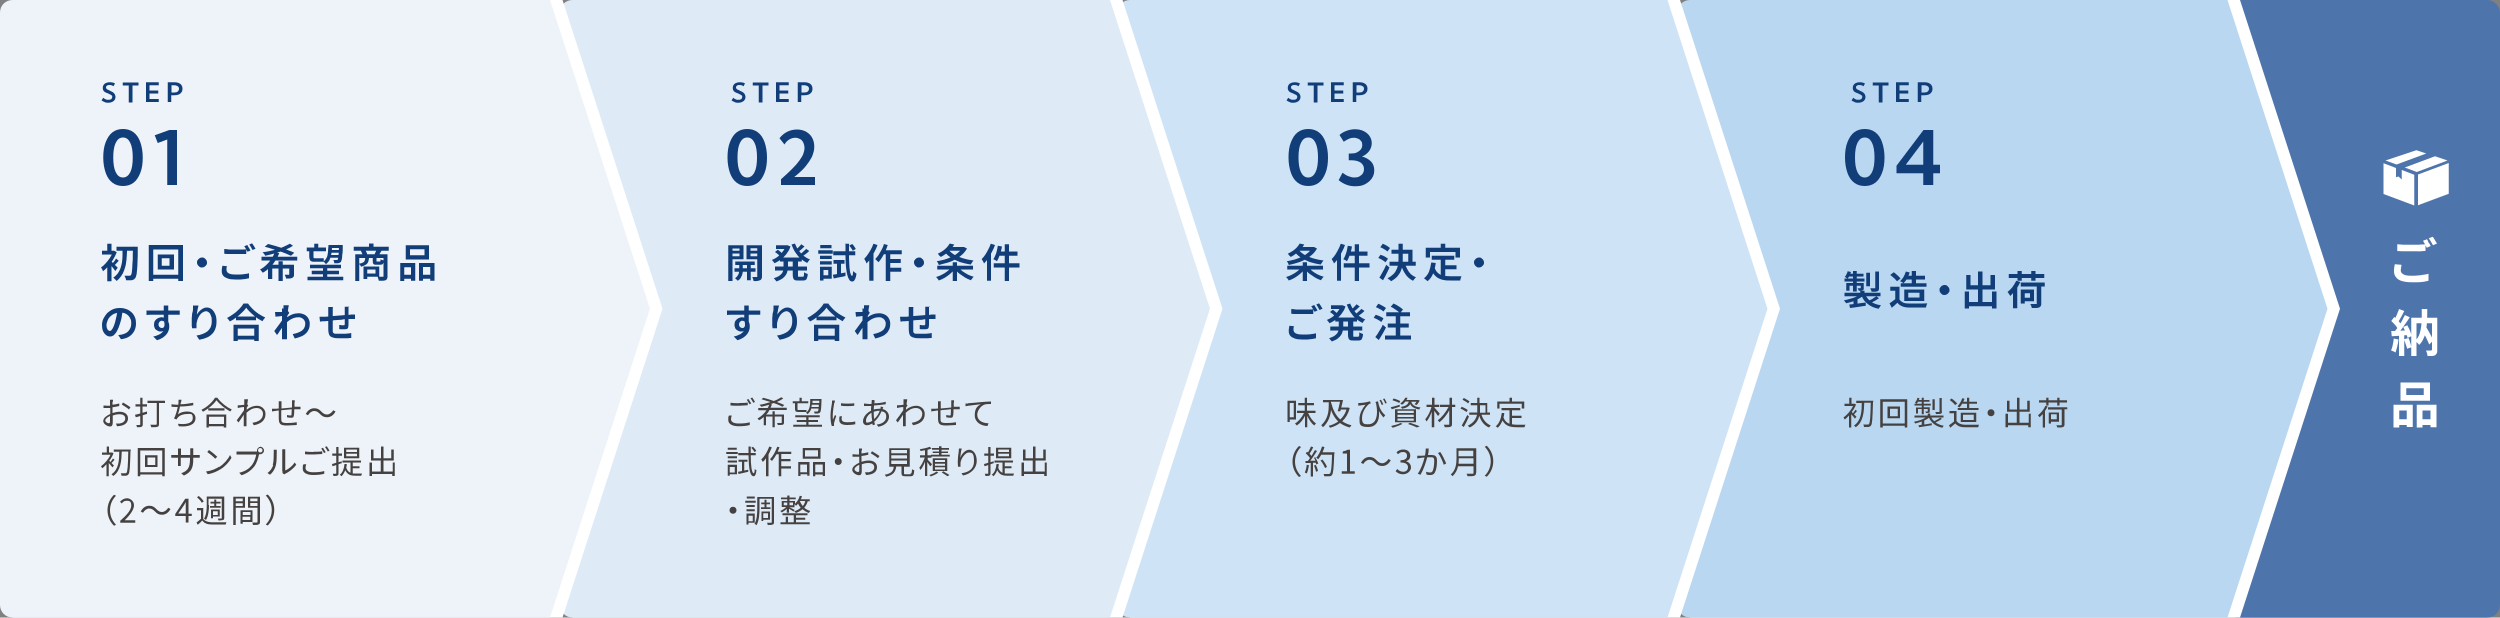 <?xml version="1.0" encoding="UTF-8"?>
<svg id="_レイヤー_1" data-name="レイヤー_1" xmlns="http://www.w3.org/2000/svg" version="1.1" viewBox="0 0 1000 247">
  <rect x="0" y="0" width="1000" height="247" fill="#808080" stroke="none"/>
  <!-- Generator: Adobe Illustrator 29.3.1, SVG Export Plug-In . SVG Version: 2.1.0 Build 151)  -->
  <defs>
    <style>
      .st0 {
        fill: #b9d7f0;
      }

      .st1 {
        fill: #edf3f8;
      }

      .st2 {
        fill: #cee3f5;
      }

      .st3 {
        fill: #4d75ac;
      }

      .st4 {
        fill: #fff;
      }

      .st5 {
        fill: #113d79;
      }

      .st6 {
        isolation: isolate;
      }

      .st7 {
        fill: #454140;
      }

      .st8 {
        fill: #deebf7;
      }
    </style>
  </defs>
  <g id="_グループ_14567" data-name="グループ_14567">
    <g id="_グループ_292" data-name="グループ_292">
      <rect id="_長方形_57" data-name="長方形_57" class="st3" x="890" y="0" width="110" height="247" rx="5" ry="5"/>
      <g id="_グループ_159" data-name="グループ_159">
        <g id="_ご_納_品" data-name="ご_納_品" class="st6">
          <g class="st6">
            <path class="st4" d="M960.6,106.1c0,.3-.2.7-.2,1,0,.3-.1.7-.1,1,0,.7.3,1.2,1,1.6.6.4,1.7.6,3.1.6s1.8,0,2.6-.1c.8,0,1.6-.2,2.4-.3s1.4-.2,2-.4v2.8c-.6.1-1.2.3-1.9.4-.7.1-1.5.2-2.3.2-.8,0-1.7,0-2.7,0-1.5,0-2.8-.2-3.8-.5s-1.8-.8-2.3-1.5c-.5-.6-.8-1.4-.8-2.3s0-1.1.1-1.6c0-.5.2-.9.2-1.3l2.6.2ZM959,97.7c.7,0,1.6.2,2.5.2s1.9,0,3,0,1.3,0,2,0c.7,0,1.4,0,2-.1.7,0,1.2,0,1.7-.1v2.7c-.5,0-1,0-1.7.1s-1.3,0-2.1,0c-.7,0-1.4,0-2,0-1,0-2,0-2.9,0-.9,0-1.7,0-2.6-.1v-2.7ZM970.7,95.6c.2.2.4.5.5.9s.4.7.6,1,.3.6.5.9l-1.6.7c-.2-.4-.4-.9-.7-1.4-.3-.5-.6-1-.8-1.4l1.6-.6ZM973.1,94.7c.2.3.4.5.6.9.2.3.4.7.6,1,.2.3.3.6.5.8l-1.6.7c-.2-.4-.5-.9-.8-1.4-.3-.5-.6-1-.9-1.4l1.6-.6Z"/>
          </g>
          <g class="st6">
            <path class="st4" d="M957.4,135.4l2,.4c-.1,1-.3,1.9-.5,2.8-.2.9-.5,1.7-.7,2.4-.1,0-.3-.2-.5-.3s-.5-.2-.7-.3c-.2-.1-.4-.2-.6-.2.3-.6.5-1.3.7-2.2s.3-1.7.4-2.5ZM956.5,132.4c.9,0,2,0,3.3-.1s2.6-.1,3.9-.2v1.9c-1.3,0-2.5.2-3.7.3-1.2,0-2.3.2-3.3.2l-.2-2.1ZM956.5,128.4l1.2-1.6c.3.3.7.6,1.1,1,.4.4.7.7,1,1.1.3.4.6.7.7,1l-1.2,1.9c-.2-.3-.4-.7-.7-1.1-.3-.4-.6-.8-1-1.2-.4-.4-.7-.8-1.1-1.1ZM961.9,126l2,.9c-.5.8-1,1.6-1.6,2.4-.6.8-1.1,1.6-1.7,2.4-.6.8-1.1,1.4-1.6,2l-1.4-.8c.4-.5.8-1,1.2-1.5.4-.6.8-1.2,1.2-1.8.4-.6.8-1.2,1.1-1.9s.6-1.2.9-1.7ZM959.6,123.6l2.1.8c-.3.5-.5,1-.8,1.6s-.6,1.1-.9,1.6c-.3.5-.5.9-.8,1.3l-1.6-.7c.2-.4.5-.9.7-1.4.3-.5.5-1.1.7-1.6.2-.5.4-1.1.6-1.5ZM959.6,133.5h2.1v8.9h-2.1v-8.9ZM961.3,130.8l1.6-.7c.3.5.5.9.8,1.5.2.5.5,1,.6,1.5s.3.9.4,1.3l-1.7.8c0-.4-.2-.8-.4-1.3-.2-.5-.4-1-.6-1.6-.2-.5-.5-1-.7-1.5ZM961.7,135.7l1.7-.5c.3.6.5,1.2.7,1.9.2.7.4,1.3.5,1.8l-1.8.6c0-.5-.3-1.1-.5-1.8-.2-.7-.5-1.3-.7-1.9ZM964.5,127.1h9.2v2.2h-7.1v13.1h-2.1v-15.3ZM968.7,123.6h2.2c0,1.6,0,3.1-.1,4.5,0,1.4-.2,2.7-.4,4s-.5,2.3-1,3.3c-.4,1-1,1.9-1.8,2.6,0-.2-.2-.4-.4-.6-.2-.2-.4-.4-.6-.6-.2-.2-.4-.3-.5-.4.6-.7,1.1-1.4,1.5-2.3s.6-1.9.8-3c.2-1.1.2-2.3.3-3.5,0-1.3,0-2.6,0-4.1ZM968.7,131.8l1.5-1.4c.4.6.8,1.3,1.2,2,.4.7.8,1.4,1.1,2,.3.7.6,1.3.8,1.8l-1.6,1.6c-.2-.5-.5-1.1-.8-1.8s-.7-1.4-1.1-2.1c-.4-.7-.7-1.4-1.1-2ZM972.8,127.1h2.1v12.9c0,.5,0,1-.2,1.3s-.3.6-.7.8c-.3.2-.7.3-1.2.3-.5,0-1.1,0-1.8,0,0-.3-.1-.7-.2-1.1s-.3-.8-.4-1.1c.4,0,.8,0,1.2,0h.8c.2,0,.4-.1.4-.4v-12.8Z"/>
          </g>
          <g class="st6">
            <path class="st4" d="M957.4,161.9h7.7v8.9h-2.4v-6.6h-3v6.8h-2.3v-9.1ZM958.4,167.7h5.3v2.3h-5.3v-2.3ZM960.2,153h11.8v7.3h-11.8v-7.3ZM962.5,155.3v2.7h7v-2.7h-7ZM966.7,161.9h7.9v9h-2.4v-6.7h-3.2v6.8h-2.3v-9.1ZM967.8,167.7h5.6v2.3h-5.6v-2.3Z"/>
          </g>
        </g>
        <g id="_グループ_14506" data-name="グループ_14506">
          <g id="_グループ_14505" data-name="グループ_14505">
            <path id="_パス_25426" data-name="パス_25426" class="st4" d="M979.5,77.5l-12.3,4.6v-12.3l12.3-4.6v12.3Z"/>
            <path id="_パス_25427" data-name="パス_25427" class="st4" d="M966.6,60.1l3.9,1.3-11.9,4.4-4.4-1.6,12.3-4.1Z"/>
            <path id="_パス_25428" data-name="パス_25428" class="st4" d="M974,62.5l5,1.7-12.3,4.6-4.8-1.8,12.1-4.5Z"/>
            <path id="_パス_25429" data-name="パス_25429" class="st4" d="M958.4,67.1v3.8l1-.3,1.3,1.2v-3.8l5,1.9v12.3l-12.3-4.6v-12.3l5,1.9Z"/>
          </g>
        </g>
      </g>
    </g>
    <g id="_コンポーネント_16_5" data-name="コンポーネント_16_5">
      <g id="_グループ_273" data-name="グループ_273">
        <path id="_合体_27" data-name="合体_27" class="st4" d="M896,0l40,123.5-40,123.5V0ZM676,247V0h220v247h-220Z"/>
      </g>
      <g id="_グループ_272" data-name="グループ_272">
        <path id="_合体_27-2" data-name="合体_27-2" class="st0" d="M891,247h-215c-2.8,0-5-2.2-5-5V5C671,2.2,673.2,0,676,0h215l40,123.5-40,123.5h0Z"/>
      </g>
      <g id="_グループ_274" data-name="グループ_274">
        <g id="_製造_出荷" data-name="製造_出荷" class="st6">
          <g class="st6">
            <path class="st5" d="M744.1,117.6l1.3.6c-.4.4-.9.7-1.4,1-.5.3-1.1.6-1.7.9-.6.3-1.2.5-1.9.7s-1.3.4-2,.5c0-.2-.2-.4-.4-.6-.2-.3-.3-.5-.5-.6.6,0,1.2-.2,1.9-.4s1.2-.3,1.8-.5c.6-.2,1.1-.4,1.6-.7.5-.3.9-.5,1.2-.8ZM737.8,111.4h8v1.2h-8v-1.2ZM739.1,108.5l1.3.3c-.2.5-.4,1-.6,1.5-.3.5-.5.9-.8,1.2-.1-.1-.3-.2-.5-.4s-.4-.2-.6-.3c.3-.3.5-.7.7-1.1.2-.4.4-.8.5-1.3ZM737.8,117.1h14.4v1.4h-14.4v-1.4ZM738.5,113.2h6.2v1.1h-4.9v2h-1.3v-3.1ZM739.5,109.5h5.9v1.1h-6.3l.4-1.1ZM739.7,121.8c.6,0,1.2-.1,1.9-.2.7,0,1.5-.2,2.3-.3.8-.1,1.6-.2,2.4-.3v1.3c-1.1.2-2.2.3-3.3.5-1.1.2-2.1.3-3,.4l-.3-1.4ZM741.2,108.4h1.5v8.2h-1.5v-8.2ZM741.3,120.1l.9-.9.8.3v3.1h-1.6v-2.5ZM744.1,113.2h1.4v1.9c0,.3,0,.5,0,.6,0,.1-.2.3-.4.4-.2,0-.4.1-.7.2-.3,0-.6,0-.9,0,0-.2,0-.3-.2-.5s-.2-.3-.2-.5c.2,0,.4,0,.6,0s.3,0,.4,0c.1,0,.2,0,.2-.2v-1.9ZM744.1,116.3h1.7v1.6h-1.7v-1.6ZM746,117.6c.5,1.2,1.3,2.2,2.3,3,1.1.8,2.5,1.3,4.1,1.5-.2.2-.3.4-.5.7-.2.3-.3.5-.4.7-1.2-.2-2.3-.6-3.2-1.1s-1.6-1.1-2.3-1.8c-.6-.7-1.1-1.6-1.5-2.6l1.4-.3ZM746.5,109.1h1.5v5.4h-1.5v-5.4ZM750.4,118.4l1.2.9c-.5.3-1.1.7-1.6,1-.6.3-1.1.6-1.6.8l-1-.8c.3-.1.7-.3,1.1-.5.4-.2.8-.4,1.1-.7.4-.2.7-.4.9-.6ZM750,108.6h1.6v6.5c0,.4,0,.7-.1.9,0,.2-.3.4-.5.5-.3.1-.6.2-1,.2-.4,0-.9,0-1.4,0,0-.2,0-.4-.2-.7-.1-.3-.2-.5-.3-.7.4,0,.7,0,1.1,0,.3,0,.6,0,.7,0,.1,0,.2,0,.2,0s0-.1,0-.2v-6.5Z"/>
            <path class="st5" d="M759.8,119.8c.3.5.8.9,1.4,1.2s1.4.4,2.2.4c.5,0,1,0,1.6,0,.6,0,1.3,0,2,0s1.4,0,2.1,0c.7,0,1.3,0,1.8-.1,0,.1-.1.3-.2.5,0,.2-.1.4-.2.6,0,.2-.1.4-.1.6-.5,0-1,0-1.6,0s-1.2,0-1.9,0c-.6,0-1.3,0-1.9,0-.6,0-1.1,0-1.6,0-1,0-1.9-.2-2.6-.5-.7-.3-1.3-.7-1.8-1.4-.4.3-.7.6-1.1,1-.4.3-.8.7-1.2,1l-.9-1.8c.4-.2.8-.5,1.2-.8.4-.3.8-.6,1.2-.9h1.6ZM759.8,114.7v5.8h-1.7v-4.2h-2v-1.6h3.6ZM756.2,109.9l1.3-1c.3.2.7.5,1,.8.3.3.7.6,1,.9s.5.6.7.8l-1.4,1.1c-.2-.2-.4-.5-.7-.8-.3-.3-.6-.6-1-.9-.3-.3-.7-.6-1-.8ZM762.3,108.6l1.6.4c-.3.8-.6,1.6-1.1,2.4-.4.8-.9,1.4-1.4,1.9-.1,0-.2-.2-.4-.3s-.4-.2-.5-.3c-.2-.1-.3-.2-.5-.2.5-.5,1-1,1.4-1.7.4-.7.7-1.4.9-2.1ZM760.3,113.3h10.3v1.4h-10.3v-1.4ZM761.7,115.8h8v4.6h-8v-4.6ZM762.4,110.3h7.6v1.5h-7.6v-1.5ZM763.3,117.1v1.9h4.5v-1.9h-4.5ZM764.7,108.4h1.7v5.8h-1.7v-5.8Z"/>
            <path class="st5" d="M777.8,114c.4,0,.7,0,1,.3.3.2.5.4.7.7.2.3.3.6.3,1s0,.7-.3,1c-.2.3-.4.5-.7.7-.3.2-.6.3-1,.3s-.7,0-1-.3c-.3-.2-.5-.4-.7-.7-.2-.3-.3-.6-.3-1s0-.7.3-1c.2-.3.4-.5.7-.7.3-.2.6-.3,1-.3Z"/>
            <path class="st5" d="M785.9,116.6h1.7v6.8h-1.7v-6.8ZM786.5,110h1.7v4.1h8v-4.1h1.8v5.8h-11.5v-5.7ZM786.7,120.8h11v1.7h-11v-1.7ZM791.2,108.6h1.8v13.2h-1.8v-13.2ZM796.8,116.6h1.8v6.8h-1.8v-6.8Z"/>
            <path class="st5" d="M806.5,112.3l1.6.5c-.3.7-.7,1.4-1.1,2.1-.4.7-.9,1.3-1.4,1.9s-1,1.1-1.5,1.6c0-.1-.2-.3-.3-.5-.1-.2-.3-.4-.4-.6-.1-.2-.3-.4-.4-.5.7-.6,1.4-1.2,2-2s1.1-1.7,1.5-2.5ZM803.5,109.6h14.2v1.6h-14.2v-1.6ZM805.2,115.8l1.7-1.7h0v9.2h-1.7v-7.6ZM807,108.4h1.7v3.9h-1.7v-3.9ZM808.3,113h9.6v1.6h-9.6v-1.6ZM808.3,115.8h1.6v5.6h-1.6v-5.6ZM809.2,115.8h4.4v4.7h-4.4v-1.4h2.8v-1.8h-2.8v-1.4ZM814.8,113.8h1.7v7.6c0,.4,0,.8-.2,1-.1.2-.3.4-.7.6-.3.1-.7.2-1.2.2-.5,0-1.1,0-1.7,0,0-.2-.1-.5-.2-.8s-.2-.6-.4-.8c.3,0,.6,0,1,0,.3,0,.6,0,.8,0h.5c.1,0,.3,0,.3,0s0-.1,0-.2v-7.6ZM812.5,108.4h1.7v3.9h-1.7v-3.9Z"/>
          </g>
        </g>
        <g id="_グループ_291" data-name="グループ_291">
          <g id="_04" class="st6">
            <g class="st6">
              <path class="st5" d="M745.9,74.4c-1.6,0-3-.4-4.2-1.3-1.2-.9-2.1-2.2-2.7-3.9s-1-3.8-1-6.2.3-4.5,1-6.2,1.5-3,2.7-3.9c1.2-.9,2.6-1.3,4.2-1.3s3,.4,4.2,1.3c1.2.9,2.1,2.2,2.7,3.9s1,3.8,1,6.2-.3,4.5-1,6.2-1.5,3-2.7,3.9c-1.2.9-2.6,1.3-4.2,1.3ZM745.9,71c1.2,0,2.2-.7,2.9-2.1s1-3.4,1-5.9-.3-4.5-1-5.9c-.7-1.4-1.6-2.1-2.9-2.1s-2.2.7-2.9,2.1c-.7,1.4-1,3.4-1,5.9s.3,4.5,1,5.9,1.6,2.1,2.9,2.1Z"/>
              <path class="st5" d="M773.2,74h-3.9v-4.7h-10.7v-3l10.8-14.3h3.9v13.9h2.7v3.4h-2.7v4.7ZM762.3,65.9h7v-9.3l-7,9.3Z"/>
            </g>
          </g>
          <g id="STEP" class="st6">
            <g class="st6">
              <path class="st5" d="M740.6,40.2l.7-1.1c.2.2.5.4.7.5.2.1.5.2.7.3.2,0,.5,0,.7,0s.6,0,.8-.1.4-.2.5-.4c.1-.2.2-.4.2-.6s0-.5-.2-.6c-.2-.2-.4-.3-.6-.4-.2-.1-.5-.2-.8-.4-.3-.1-.5-.2-.8-.3-.3-.1-.5-.3-.7-.4s-.4-.4-.5-.6c-.1-.2-.2-.5-.2-.9s.1-.9.3-1.2c.2-.3.5-.6,1-.8.4-.2.9-.3,1.4-.3s.7,0,1.1.1.8.2,1.1.4l-.6,1.1c-.3-.2-.5-.3-.8-.4-.3,0-.6-.1-.8-.1s-.5,0-.7.1c-.2,0-.3.2-.5.3s-.2.3-.2.5,0,.4.2.6c.1.2.3.3.6.4.2.1.5.2.8.4s.5.2.8.4c.3.1.5.3.7.5.2.2.4.4.5.7.1.3.2.6.2.9s-.1.9-.4,1.2c-.2.4-.6.6-1,.8-.4.2-.9.3-1.5.3s-1,0-1.5-.3c-.5-.2-.9-.4-1.3-.7Z"/>
              <path class="st5" d="M752.9,41h-1.4v-6.8h-2.4v-1.2h6.3v1.2h-2.4v6.8Z"/>
              <path class="st5" d="M758.4,41v-8.1h5.1v1.2h-3.7v2.1h3.5v1.2h-3.5v2.2h3.7v1.2h-5.2Z"/>
              <path class="st5" d="M767.1,41v-8.1h2.7c.7,0,1.3.1,1.7.3s.9.5,1.1.9c.3.4.4.9.4,1.4s-.1,1-.4,1.4c-.3.4-.6.7-1.1.9s-1.1.3-1.7.3h-1.3v2.7h-1.4ZM768.6,37h1.1c.6,0,1.1-.1,1.4-.4.3-.3.5-.6.5-1.1s-.2-.8-.5-1c-.3-.2-.8-.4-1.4-.4h-1.1v2.9Z"/>
            </g>
          </g>
        </g>
        <g id="_初回製造_出荷" data-name="初回製造_出荷" class="st6">
          <g class="st6">
            <path class="st7" d="M742,167.5c-.3-.4-.9-1.2-1.5-1.8v5.3h-.9v-4.8c-.6.6-1.1,1.2-1.7,1.6-.1-.2-.4-.7-.5-.8,1.4-1,3-2.8,3.8-4.6h-3.4v-.9h1.9v-2.4h.9v2.4h1.3c0,0,.5.3.5.3-.4,1.1-1,2.1-1.7,3,.1.1.3.3.5.5.3-.4.7-1,1-1.4l.6.5c-.4.5-.8,1-1.2,1.3.4.4.8.9,1,1l-.6.7ZM749.2,160.8c-.2,6.6-.3,8.8-.8,9.4-.3.4-.6.5-1,.6-.4,0-1.1,0-1.8,0,0-.3-.1-.7-.3-1,.8,0,1.5,0,1.8,0,.2,0,.4,0,.5-.2.4-.5.6-2.6.7-8.5h-2.6c-.1,3.7-.4,7.7-3.4,9.8-.2-.2-.5-.6-.7-.7,2.9-1.9,3.1-5.7,3.1-9h-2.2v-.9h6.8v.5Z"/>
            <path class="st7" d="M762.9,159.7v11.3h-1v-.7h-8.8v.7h-1v-11.3h10.8ZM761.9,169.4v-8.7h-8.8v8.7h8.8ZM760,162.6v4.7h-5v-4.7h5ZM759.1,163.5h-3.1v3h3.1v-3Z"/>
            <path class="st7" d="M776.7,167.6c-.7.5-1.7,1-2.5,1.4.9.6,2,1.1,3.3,1.3-.2.2-.4.5-.5.8-2.6-.5-4.4-1.9-5.4-4-.5.4-1.2.8-1.9,1.1v1.6c.9-.1,2-.3,3-.5v.8c0,0-5.1.8-5.1.8l-.2-.8c.4,0,.8-.1,1.3-.2v-1.3c-.9.3-1.8.6-2.6.8-.1-.2-.4-.5-.5-.7,1.6-.3,3.5-.9,4.7-1.7h-4.5v-.8h5.3v-.8h1v.8h5.3v.8h-4.9c.3.6.7,1.1,1.2,1.5.8-.4,1.8-1,2.4-1.4l.7.5ZM768.7,162.2h-2.9v-.7h2.9v-.8h-1.5c-.2.3-.3.6-.5.8-.2-.1-.5-.3-.7-.4.4-.5.8-1.2,1-2l.8.2c0,.2-.2.5-.3.7h1.2v-.9h.8v.9h2.3v.7h-2.3v.8h2.8v.7h-2.8v.7h2.4v1.6c0,.4,0,.5-.3.6-.3.1-.7.1-1.2.1,0-.2-.2-.4-.3-.6.4,0,.8,0,.9,0,.1,0,.1,0,.1-.1v-.9h-1.6v2.1h-.8v-2.1h-1.5v1.8h-.8v-2.4h2.3v-.7ZM773.9,164h-.9v-4.3h.9v4.3ZM776.8,164.6c0,.5-.1.7-.5.9-.4.1-1,.1-1.9.1,0-.2-.2-.6-.3-.8.7,0,1.3,0,1.5,0,.2,0,.2,0,.2-.2v-5.4h.9v5.4Z"/>
            <path class="st7" d="M782.6,168.4c.6.9,1.7,1.4,3.2,1.5,1.4,0,4.3,0,5.8,0-.1.2-.3.7-.3,1-1.4,0-4.1,0-5.5,0-1.7,0-2.8-.5-3.7-1.5-.6.5-1.3,1.1-2,1.7l-.5-1c.6-.4,1.3-.9,2-1.5v-3.3h-1.8v-.9h2.8v4.1ZM782.1,162.1c-.4-.6-1.4-1.5-2.2-2.1l.7-.6c.8.5,1.8,1.4,2.3,2l-.8.6ZM784.8,161.6c-.3.5-.6,1-1,1.4-.2-.1-.6-.4-.8-.5.8-.8,1.5-2,1.9-3.2l.9.2c-.1.4-.3.8-.5,1.2h1.5v-1.6h.9v1.6h3.1v.8h-3.1v1.7h3.7v.8h-8.3v-.8h3.7v-1.7h-2ZM784.3,168.8v-3.7h6.2v3.7h-6.2ZM785.2,168h4.3v-2.1h-4.3v2.1Z"/>
            <path class="st7" d="M797.8,165.1c0,.8-.6,1.4-1.4,1.4s-1.4-.6-1.4-1.4.6-1.4,1.4-1.4,1.4.6,1.4,1.4Z"/>
            <path class="st7" d="M812.3,165.6v5.3h-1v-.8h-8.1v.8h-1v-5.4h1v3.6h3.5v-4.4h-3.9v-4.4h1v3.5h3v-4.7h1v4.7h3.1v-3.5h1v4.4h-4.1v4.4h3.7v-3.6h1Z"/>
            <path class="st7" d="M819.1,162.5c-.3.6-.7,1.3-1.1,1.9v6.6h-.9v-5.4c-.4.5-.9.9-1.3,1.3-.1-.2-.4-.6-.6-.8,1.2-.9,2.3-2.3,3-3.8l.9.3ZM818.5,161h-2.9v-.9h2.9v-1h.9v1h3.5v-1h.9v1h3v.9h-3v1.2h-.9v-1.2h-3.5v1.2h-.9v-1.2ZM827.1,163.7h-1.3v6.1c0,.6-.2.8-.6,1-.4.2-1.1.2-2.3.2,0-.3-.2-.6-.4-.9.9,0,1.7,0,1.9,0s.3,0,.3-.3v-6h-5.5v-.9h7.7v.9ZM820.4,168.6v.8h-.9v-4.4h4.1v3.7h-3.2ZM820.4,165.7v2h2.3v-2h-2.3Z"/>
          </g>
        </g>
      </g>
    </g>
    <g id="_コンポーネント_16_6" data-name="コンポーネント_16_6">
      <g id="_グループ_273-2" data-name="グループ_273-2">
        <path id="_合体_27-3" data-name="合体_27-3" class="st4" d="M672,0l40,123.5-40,123.5V0ZM452,247V0h220v247h-220Z"/>
      </g>
      <g id="_グループ_272-2" data-name="グループ_272-2">
        <path id="_合体_27-4" data-name="合体_27-4" class="st2" d="M667,247h-215c-2.8,0-5-2.2-5-5V5C447,2.2,449.2,0,452,0h215l40,123.5-40,123.5h0Z"/>
      </g>
      <g id="_グループ_274-2" data-name="グループ_274-2">
        <g id="_条件決定_ご発注" data-name="条件決定_ご発注" class="st6">
          <g class="st6">
            <path class="st5" d="M520.5,107.1l1.3.6c-.5.7-1.1,1.3-1.7,1.8-.7.6-1.4,1.1-2.2,1.6s-1.6.8-2.4,1.1c0-.1-.2-.3-.3-.5-.1-.2-.3-.3-.4-.5s-.3-.3-.4-.4c.8-.2,1.6-.5,2.3-.9.8-.4,1.5-.8,2.1-1.3.7-.5,1.2-1,1.6-1.5ZM525,98.8h.6c0,0,1.2.6,1.2.6-.5.9-1.2,1.8-2,2.5s-1.7,1.4-2.7,1.9c-1,.5-2,1-3.2,1.3-1.1.4-2.3.6-3.4.9,0-.2-.2-.5-.3-.8-.2-.3-.3-.5-.5-.7,1.1-.2,2.1-.4,3.2-.7,1-.3,2-.7,2.9-1.1s1.7-1,2.4-1.6,1.3-1.3,1.6-2v-.3ZM514.9,106.3h14.3v1.5h-14.3v-1.5ZM519.8,97.4l1.9.4c-.6,1-1.3,1.9-2.2,2.7s-1.9,1.6-3.2,2.3c0-.1-.2-.3-.4-.4s-.3-.3-.4-.5c-.2-.2-.3-.3-.4-.4.8-.4,1.5-.8,2.1-1.2s1.1-.9,1.6-1.4c.4-.5.8-1,1.1-1.5ZM519.2,99.6c.6.8,1.4,1.6,2.4,2.2,1,.6,2.2,1.1,3.5,1.5,1.3.4,2.7.7,4.3.9-.1.1-.2.3-.4.5-.1.2-.3.4-.4.6-.1.2-.2.4-.3.5-1.6-.2-3-.6-4.4-1-1.3-.5-2.5-1.1-3.6-1.8-1.1-.7-2-1.6-2.7-2.6l1.4-.6ZM519.1,98.8h6.4v1.5h-6.4v-1.5ZM521.1,104.9h1.7v7.5h-1.7v-7.5ZM523.4,107c.4.5,1,1,1.6,1.5s1.4.9,2.1,1.3c.8.4,1.6.7,2.4.9-.1.1-.3.2-.4.4-.1.2-.3.4-.4.5s-.2.3-.3.5c-.8-.3-1.6-.6-2.4-1.1s-1.5-1-2.2-1.5-1.3-1.2-1.8-1.8l1.4-.6Z"/>
            <path class="st5" d="M536.4,97.5l1.6.5c-.3.9-.7,1.8-1.2,2.7s-.9,1.8-1.5,2.6c-.5.8-1.1,1.5-1.7,2.1,0-.1-.1-.3-.2-.5-.1-.2-.2-.5-.4-.7s-.2-.4-.3-.6c.5-.5,1-1.1,1.4-1.7.4-.7.9-1.4,1.2-2.1.4-.7.7-1.5,1-2.3ZM534.8,101.8l1.6-1.6h0v12.1h-1.6v-10.5ZM539.1,98.3l1.7.3c-.1.7-.3,1.4-.5,2.2-.2.7-.5,1.4-.7,2-.3.6-.5,1.2-.8,1.7-.1,0-.3-.2-.4-.3-.2-.1-.4-.2-.6-.3s-.3-.2-.5-.2c.3-.4.6-.9.8-1.5s.5-1.2.6-1.8.3-1.3.4-2ZM537.5,105.3h10.3v1.7h-10.3v-1.7ZM539.6,100.6h7.4v1.7h-7.9l.4-1.7ZM541.9,97.7h1.7v14.7h-1.7v-14.7Z"/>
            <path class="st5" d="M551.3,103.2l.9-1.3c.3.1.7.3,1.1.4.4.2.7.4,1.1.6.3.2.6.4.8.6l-1,1.4c-.2-.2-.5-.4-.8-.6-.3-.2-.7-.4-1-.6-.4-.2-.7-.4-1.1-.5ZM551.7,111.1c.3-.4.6-.9.9-1.5s.7-1.2,1-1.8c.3-.6.6-1.3.9-1.9l1.3,1.1c-.3.6-.5,1.1-.8,1.7-.3.6-.6,1.2-.9,1.8-.3.6-.6,1.1-.9,1.6l-1.5-1.1ZM552.2,98.8l.9-1.3c.3.1.7.3,1.1.5.4.2.7.4,1,.6.3.2.6.4.8.6l-1,1.4c-.2-.2-.5-.4-.8-.6-.3-.2-.7-.4-1-.6-.4-.2-.7-.4-1.1-.5ZM559.4,97.5h1.7v5.6c0,.9,0,1.7-.1,2.6,0,.9-.3,1.7-.6,2.5-.3.8-.8,1.6-1.4,2.3-.6.7-1.5,1.4-2.6,2,0-.1-.2-.3-.4-.4-.2-.2-.3-.3-.5-.4-.2-.1-.3-.3-.5-.4,1-.5,1.8-1.1,2.4-1.7.6-.6,1-1.3,1.3-2,.3-.7.5-1.4.6-2.2s.1-1.5.1-2.3v-5.5ZM555.8,104.7h10.5v1.6h-10.5v-1.6ZM556.6,99.9h8.4v5.4h-1.7v-3.8h-6.7v-1.6ZM562,105.5c.4,1.2.9,2.3,1.6,3.3.7,1,1.7,1.7,2.8,2.1-.1.1-.3.3-.4.4-.2.2-.3.4-.4.5-.1.2-.3.4-.4.5-1.2-.6-2.3-1.5-3-2.6-.8-1.1-1.4-2.4-1.8-3.9l1.6-.4Z"/>
            <path class="st5" d="M572.5,105l1.8.2c-.2,1.6-.6,3.1-1.1,4.3s-1.2,2.2-2.2,3c0-.1-.2-.2-.4-.4-.2-.1-.4-.3-.5-.4-.2-.1-.3-.3-.5-.4.9-.7,1.5-1.5,2-2.6.4-1.1.7-2.3.9-3.7ZM570.4,99.1h13.6v3.9h-1.8v-2.2h-10.2v2.2h-1.7v-3.9ZM573.8,107c.3.8.6,1.4,1,1.8.4.5.9.8,1.4,1.1s1.1.4,1.8.5c.7,0,1.4.1,2.1.1h1.6c.4,0,.7,0,1.1,0,.4,0,.7,0,1,0,.3,0,.6,0,.8,0,0,.1-.2.3-.2.5,0,.2-.2.4-.2.6,0,.2-.1.4-.1.6h-4c-.9,0-1.8,0-2.6-.2-.8-.1-1.5-.4-2.1-.7s-1.2-.8-1.7-1.4c-.5-.6-.9-1.4-1.2-2.4l1.4-.5ZM572.7,102.3h9v1.6h-9v-1.6ZM576.3,97.5h1.8v2.8h-1.8v-2.8ZM576.3,103.2h1.8v7.8l-1.8-.2v-7.6ZM577.2,106.1h5.4v1.6h-5.4v-1.6Z"/>
            <path class="st5" d="M591.6,103c.4,0,.7,0,1,.3.3.2.5.4.7.7.2.3.3.6.3,1s0,.7-.3,1c-.2.3-.4.5-.7.7-.3.2-.6.3-1,.3s-.7,0-1-.3c-.3-.2-.5-.4-.7-.7-.2-.3-.3-.6-.3-1s0-.7.3-1c.2-.3.4-.5.7-.7.3-.2.6-.3,1-.3Z"/>
          </g>
          <g class="st6">
            <path class="st5" d="M517.6,130.3c0,.3-.2.6-.2.9,0,.3,0,.5,0,.8,0,.5.3,1,.8,1.3.5.3,1.4.5,2.6.5s1.4,0,2.1,0c.7,0,1.3-.1,1.9-.2.6,0,1.1-.2,1.6-.3v2c-.4.1-.9.2-1.5.3-.6,0-1.2.2-1.9.2s-1.4,0-2.1,0c-1.2,0-2.2-.1-3-.4-.8-.3-1.4-.6-1.8-1.1s-.6-1.1-.6-1.8,0-.9.1-1.2c0-.4.1-.7.2-1l1.9.2ZM516.4,123.6c.6,0,1.2.1,2,.2.7,0,1.5,0,2.3,0s1.1,0,1.6,0c.5,0,1.1,0,1.6,0,.5,0,1,0,1.4-.1v1.9c-.4,0-.8,0-1.3,0-.5,0-1.1,0-1.6,0s-1.1,0-1.6,0c-.8,0-1.6,0-2.3,0s-1.4,0-2-.1v-1.9ZM525.7,122c.1.2.3.4.4.7.2.3.3.5.5.8s.3.5.4.7l-1.2.5c-.2-.3-.4-.7-.6-1.1s-.5-.8-.7-1.1l1.2-.5ZM527.6,121.3c.1.2.3.4.5.7s.3.5.5.8c.2.3.3.5.4.7l-1.2.5c-.2-.3-.4-.7-.6-1.1s-.5-.8-.7-1.1l1.2-.5Z"/>
            <path class="st5" d="M536.4,122.1h.6c0,0,1.2.5,1.2.5-.3.8-.6,1.6-1.1,2.2-.4.7-.9,1.3-1.5,1.9-.5.6-1.1,1.1-1.8,1.5s-1.3.8-2,1.1c-.1-.2-.3-.4-.5-.7s-.4-.5-.6-.6c.6-.2,1.2-.6,1.8-.9.6-.4,1.1-.8,1.6-1.3s.9-1,1.3-1.6c.4-.6.7-1.2.9-1.8v-.3ZM535.6,127.8h1.7v2.8c0,.6,0,1.1-.2,1.7-.1.6-.3,1.1-.6,1.6s-.8,1-1.4,1.5-1.4.8-2.4,1.2c0-.1-.2-.3-.3-.4s-.3-.3-.4-.5-.3-.3-.4-.4c.9-.3,1.6-.6,2.1-.9.5-.4.9-.7,1.2-1.1.3-.4.4-.8.5-1.2,0-.4.1-.9.1-1.3v-2.7ZM532,124.8l1.1-.9c.2.1.5.3.7.5.2.2.5.4.7.6.2.2.4.4.6.5l-1.1,1c-.1-.1-.3-.3-.5-.5s-.4-.4-.7-.6c-.2-.2-.5-.4-.7-.5ZM532.1,130.6h12.8v1.6h-12.8v-1.6ZM532.4,122.1h4.6v1.5h-4.6v-1.5ZM534.1,127h8.7v1.6h-8.7v-1.6ZM540.1,121.5c.4.9.8,1.8,1.4,2.6.6.8,1.3,1.6,2,2.2.8.6,1.6,1.1,2.6,1.5-.1.1-.3.2-.4.4s-.3.4-.4.5c-.1.2-.3.4-.3.5-1-.5-1.9-1.1-2.7-1.8-.8-.7-1.5-1.6-2.1-2.5-.6-.9-1.1-2-1.5-3.1l1.5-.4ZM539.5,127.8h1.8v6.3c0,.3,0,.5,0,.5,0,0,.2.1.4.1h1.4c.2,0,.3,0,.4-.1,0,0,.1-.3.2-.5,0-.3,0-.7,0-1.2.2.1.4.3.7.4.3.1.6.2.8.3,0,.7-.2,1.3-.3,1.6-.1.4-.3.7-.6.8-.3.2-.6.2-1.1.2h-1.9c-.5,0-1,0-1.3-.2-.3-.1-.5-.4-.6-.7-.1-.3-.2-.7-.2-1.3v-6.3ZM542.6,121.7l1.3.9c-.4.4-.9.8-1.3,1.2-.5.4-.9.7-1.3,1l-1-.8c.2-.2.5-.4.8-.7.3-.3.6-.5.8-.8.3-.3.5-.5.7-.8ZM544.5,123.5l1.3.9c-.4.4-.9.8-1.4,1.2-.5.4-1,.7-1.4,1l-1-.8c.3-.2.6-.4.9-.7.3-.3.6-.5.9-.8.3-.3.6-.5.8-.8Z"/>
            <path class="st5" d="M549.4,127.2l.9-1.3c.4.1.7.3,1.1.4.4.2.8.3,1.1.5.4.2.7.4.9.6l-.9,1.4c-.2-.2-.5-.4-.8-.6-.4-.2-.7-.4-1.1-.6-.4-.2-.8-.4-1.1-.5ZM550,135c.3-.4.6-.9,1-1.4.4-.6.7-1.2,1.1-1.8.4-.6.7-1.2,1-1.9l1.3,1.1c-.3.6-.6,1.1-.9,1.7-.3.6-.7,1.2-1,1.7-.3.6-.7,1.1-1,1.6l-1.4-1.2ZM550.4,122.8l.9-1.3c.4.1.7.3,1.1.5.4.2.8.4,1.1.6.3.2.6.4.9.6l-1,1.4c-.2-.2-.5-.4-.8-.6s-.7-.4-1.1-.6-.7-.4-1.1-.5ZM554,134.2h10.4v1.6h-10.4v-1.6ZM554.5,124.9h9.5v1.6h-9.5v-1.6ZM555.1,129.4h8.4v1.6h-8.4v-1.6ZM556.3,122.7l1.1-1.3c.4.2.9.4,1.4.7.5.3.9.6,1.4.9.4.3.8.6,1,.8l-1.2,1.5c-.2-.3-.6-.6-1-.9-.4-.3-.9-.6-1.3-.9s-.9-.6-1.4-.8ZM558.3,125.5h1.8v9.5h-1.8v-9.5Z"/>
          </g>
        </g>
        <g id="_グループ_291-2" data-name="グループ_291-2">
          <g id="_03" class="st6">
            <g class="st6">
              <path class="st5" d="M523.3,74.4c-1.6,0-3-.4-4.2-1.3-1.2-.9-2.1-2.2-2.7-3.9s-1-3.8-1-6.2.3-4.5,1-6.2,1.5-3,2.7-3.9c1.2-.9,2.6-1.3,4.2-1.3s3,.4,4.2,1.3c1.2.9,2.1,2.2,2.7,3.9s1,3.8,1,6.2-.3,4.5-1,6.2-1.5,3-2.7,3.9c-1.2.9-2.6,1.3-4.2,1.3ZM523.3,71c1.2,0,2.2-.7,2.9-2.1s1-3.4,1-5.9-.3-4.5-1-5.9c-.7-1.4-1.6-2.1-2.9-2.1s-2.2.7-2.9,2.1c-.7,1.4-1,3.4-1,5.9s.3,4.5,1,5.9,1.6,2.1,2.9,2.1Z"/>
              <path class="st5" d="M535.5,72l1.5-2.9c.8.6,1.6,1.1,2.4,1.4s1.6.5,2.3.5,1.5-.1,2-.4,1.1-.7,1.4-1.2.5-1.1.5-1.8c0-1.1-.5-2-1.4-2.6-.9-.6-2.2-.9-3.8-.9h-.9v-2.7h.9c.9,0,1.7-.1,2.3-.4s1.2-.7,1.6-1.2c.4-.5.6-1.1.6-1.8s-.1-1.1-.4-1.5-.7-.8-1.2-1c-.5-.2-1.1-.4-1.7-.4s-1.3.1-2,.4c-.7.3-1.4.7-2.1,1.2l-1.7-2.7c.8-.8,1.8-1.3,2.9-1.7,1.1-.4,2.2-.6,3.3-.6s2.4.2,3.4.7,1.8,1.1,2.4,2,.9,1.8.9,2.9-.4,2.3-1.1,3.2-1.7,1.7-2.8,2.1c1.5.4,2.7,1.1,3.6,2s1.3,2.2,1.3,3.5-.3,2.3-1,3.3c-.7,1-1.6,1.7-2.7,2.3s-2.4.8-3.9.8-2.4-.2-3.5-.6-2.1-1-3.1-1.8Z"/>
            </g>
          </g>
          <g id="STEP-2" class="st6">
            <g class="st6">
              <path class="st5" d="M514.6,40.2l.7-1.1c.2.2.5.4.7.5.2.1.5.2.7.3.2,0,.5,0,.7,0s.6,0,.8-.1.4-.2.5-.4c.1-.2.2-.4.2-.6s0-.5-.2-.6c-.2-.2-.4-.3-.6-.4-.2-.1-.5-.2-.8-.4-.3-.1-.5-.2-.8-.3-.3-.1-.5-.3-.7-.4s-.4-.4-.5-.6c-.1-.2-.2-.5-.2-.9s.1-.9.3-1.2c.2-.3.5-.6,1-.8.4-.2.9-.3,1.4-.3s.7,0,1.1.1.8.2,1.1.4l-.6,1.1c-.3-.2-.5-.3-.8-.4-.3,0-.6-.1-.8-.1s-.5,0-.7.1c-.2,0-.3.2-.5.3s-.2.3-.2.5,0,.4.2.6c.1.2.3.3.6.4.2.1.5.2.8.4s.5.2.8.4c.3.1.5.3.7.5.2.2.4.4.5.7.1.3.2.6.2.9s-.1.9-.4,1.2c-.2.4-.6.6-1,.8-.4.2-.9.3-1.5.3s-1,0-1.5-.3c-.5-.2-.9-.4-1.3-.7Z"/>
              <path class="st5" d="M526.9,41h-1.4v-6.8h-2.4v-1.2h6.3v1.2h-2.4v6.8Z"/>
              <path class="st5" d="M532.4,41v-8.1h5.1v1.2h-3.7v2.1h3.5v1.2h-3.5v2.2h3.7v1.2h-5.2Z"/>
              <path class="st5" d="M541.1,41v-8.1h2.7c.7,0,1.3.1,1.7.3s.9.5,1.1.9c.3.4.4.9.4,1.4s-.1,1-.4,1.4c-.3.4-.6.7-1.1.9s-1.1.3-1.7.3h-1.3v2.7h-1.4ZM542.6,37h1.1c.6,0,1.1-.1,1.4-.4.3-.3.5-.6.5-1.1s-.2-.8-.5-1c-.3-.2-.8-.4-1.4-.4h-1.1v2.9Z"/>
            </g>
          </g>
        </g>
        <g id="_味及び資材決定_約1_3か月_" data-name="味及び資材決定_約1_3か月_" class="st6">
          <g class="st6">
            <path class="st7" d="M515.9,167.8v1h-.9v-8.5h3.4v7.5h-2.5ZM515.9,161.2v5.7h1.6v-5.7h-1.6ZM523.3,165.3c.7,1.7,1.9,3.3,3.1,4.1-.2.2-.5.5-.7.8-1.1-.8-2.1-2.3-2.8-3.9v4.6h-.9v-4.6c-.8,1.6-2,3.1-3.3,3.9-.2-.2-.4-.6-.7-.8,1.4-.8,2.8-2.5,3.6-4.2h-2.8v-.9h3.1v-2.2h-2.6v-.9h2.6v-2.1h.9v2.1h2.8v.9h-2.8v2.2h3.4v.9h-3Z"/>
            <path class="st7" d="M539.9,163.2c-.6,2.3-1.6,4-3,5.3,1,.7,2.3,1.3,3.7,1.6-.2.2-.5.6-.7.9-1.5-.4-2.8-1-3.9-1.8-1.2.9-2.5,1.5-4,1.9-.1-.2-.4-.7-.5-.8,1.4-.3,2.6-.9,3.8-1.7-1.3-1.2-2.2-2.8-2.9-4.6-.2,2.2-.9,4.7-3.2,6.9-.1-.2-.5-.6-.7-.8,2.8-2.6,3-5.8,3-8.1v-1.1h-2.3v-.9h7.3c0,0,.7,0,.7,0-.2.9-.4,2-.7,3h2.7c0,0,.7.2.7.2ZM532.5,161.2c.7,2.8,1.8,5,3.6,6.6,1.1-1,2-2.3,2.5-4h-2.3c0,.2-.1.5-.2.7h-1c.3-1.2.7-2.7.9-3.8h-3.6v.5Z"/>
            <path class="st7" d="M554.1,166.1l-.7.9c-.7-.8-1.3-1.6-1.8-2.6.3,3.3-.7,6.4-4.3,6.4s-3.5-1.1-3.5-3.3,1.3-4.3,2.4-5.6c-.7.1-1.7.2-2.2.3-.2,0-.5,0-.7.1v-1.1c.1,0,.4,0,.6,0,1.1,0,3.3-.4,4.1-.7l.3.9c-.2,0-.5.1-.7.2-.8.6-2.8,2.9-2.8,5.6s1.2,2.5,2.5,2.5c3,0,4.1-3.1,3.2-8-.1-.3-.2-.6-.3-.9l1-.3c.3,1.6.8,3.8,2.8,5.5ZM553.4,161.7l-.7.3c-.2-.6-.6-1.4-.9-1.9l.6-.2c.3.5.7,1.3.9,1.8ZM554.8,161.2l-.7.2c-.2-.6-.6-1.3-.9-1.8l.6-.2c.3.5.7,1.3.9,1.8Z"/>
            <path class="st7" d="M560.1,162.6c-1.2.4-2.4.8-3.4,1.1l-.4-.8c.9-.2,2.3-.6,3.6-1v.8ZM561.1,169.5c-1.1.6-2.7,1.2-4,1.6-.2-.2-.5-.6-.7-.7,1.3-.3,2.9-.7,3.8-1.2l.9.4ZM559.7,161.2c-.6-.4-1.8-.8-2.7-1.1l.4-.7c.9.2,2.1.7,2.7,1l-.4.8ZM558,163.7h8.4v5.2h-8.4v-5.2ZM559,165.2h6.5v-.9h-6.5v.9ZM559,166.8h6.5v-.9h-6.5v.9ZM559,168.3h6.5v-.9h-6.5v.9ZM562,160.8c-.3.4-.7.8-1.2,1.1-.2-.2-.5-.4-.7-.5,1-.7,1.6-1.5,2-2.3h.9c-.1.4-.3.7-.4.9h4.6s.7.2.7.2c-.4.7-.8,1.4-1.3,1.8l-.8-.3c.3-.3.6-.6.8-1h-2.1c.3,1,1,2,3.7,2.3-.2.2-.4.5-.5.8-2.2-.4-3.2-1.2-3.6-2.2-.5,1-1.5,1.6-3.3,1.9,0-.2-.3-.5-.5-.7,2.1-.4,2.9-1,3.2-2.2h-1.4ZM564,169.1c1.4.5,3,1,3.9,1.4l-1.1.5c-.8-.4-2.2-1-3.6-1.4l.8-.5Z"/>
            <path class="st7" d="M575.2,166.4c-.3-.5-1-1.4-1.5-2.1v6.6h-1v-6.2c-.6,1.5-1.3,3-2.1,3.9-.1-.3-.4-.7-.5-.9,1-1.1,2-3.1,2.5-4.9h-2v-.9h2.2v-2.8h1v2.8h1.8v.9h-1.8v.3c.5.5,1.8,2,2.1,2.4l-.6.8ZM582.1,162.8h-1.3v6.8c0,.7-.2,1-.6,1.1-.4.2-1.2.2-2.3.2,0-.3-.2-.7-.4-1,.8,0,1.7,0,1.9,0,.2,0,.3,0,.3-.3v-5.5c-1,1.9-2.5,3.7-3.9,4.8-.2-.2-.5-.6-.7-.8,1.6-1.1,3.3-3.3,4.3-5.3h-3.5v-.9h3.9v-2.8h1v2.8h1.3v.9Z"/>
            <path class="st7" d="M586.6,164.8c-.5-.4-1.5-1-2.4-1.4l.5-.7c.8.3,1.9.9,2.4,1.3l-.5.8ZM587.6,166.6c-.6,1.4-1.4,3-2.1,4.2l-.8-.6c.6-1,1.5-2.7,2.2-4.2l.7.6ZM587.3,161.4c-.5-.5-1.5-1.1-2.3-1.5l.5-.7c.8.4,1.8.9,2.3,1.4l-.6.8ZM592.6,165.9c.6,2,1.9,3.5,3.7,4.3-.2.2-.5.6-.7.8-1.9-.8-3.2-2.5-3.9-4.7-.4,1.8-1.4,3.5-3.8,4.7-.2-.2-.5-.5-.8-.7,2.4-1.2,3.3-2.7,3.7-4.4h-3.1v-.9h3.2c0-.5,0-1,0-1.5v-1.4h-2.6v-.9h2.6v-2.1h.9v2.1h3.1v3.8h1.1v.9h-3.6ZM592,163.6c0,.5,0,1,0,1.5h2.2v-3h-2.2v1.5Z"/>
            <path class="st7" d="M604.8,169.7c.6.1,1.4.2,2.1.2s2.7,0,3.3,0c-.2.2-.3.7-.4,1h-3c-2.7,0-4.6-.5-5.8-2.7-.5,1.2-1.1,2.2-1.9,2.9-.2-.2-.6-.5-.8-.6,1.4-1.1,2.1-3,2.4-5.3h1c0,.7-.2,1.3-.3,1.8.5,1.4,1.3,2.1,2.4,2.5v-5.4h-3.2v-.9h7.5v.9h-3.3v2.2h3.8v.9h-3.8v2.7ZM599.8,163.4h-.9v-2.8h4.9v-1.5h1v1.5h4.9v2.8h-1v-1.9h-8.9v1.9Z"/>
          </g>
          <g class="st6">
            <path class="st7" d="M519.6,178.4l.8.4c-1.5,1.5-2.4,3.5-2.4,5.8s.9,4.2,2.4,5.8l-.8.4c-1.6-1.6-2.6-3.7-2.6-6.2s1-4.6,2.6-6.2Z"/>
            <path class="st7" d="M523.6,186.1c-.2,1.2-.5,2.5-.9,3.3-.2-.1-.5-.3-.8-.4.4-.8.7-2,.8-3.1l.8.2ZM526,182.8c.5.8,1.1,1.9,1.3,2.6l-.8.4c0-.2-.1-.5-.2-.7h-1.1v5.5h-.9v-5.4h-2.1c0,.1,0-.8,0-.8.3,0,.6,0,.9,0,.3-.3.6-.7.9-1.2-.4-.6-1.1-1.3-1.7-1.9l.5-.6c.1.1.3.2.4.3.4-.7.9-1.7,1.2-2.4l.9.3c-.4.9-1,1.9-1.5,2.6.3.3.6.6.8.9.5-.8,1-1.7,1.4-2.4l.8.4c-.8,1.2-1.8,2.8-2.7,3.9.7,0,1.4,0,2.1,0-.2-.4-.4-.8-.6-1.2l.7-.3ZM526.3,185.9c.4.8.8,1.8.9,2.5l-.8.3c-.1-.7-.5-1.7-.8-2.5l.7-.2ZM533.7,181.5c-.2,5.8-.4,7.8-.9,8.5-.3.4-.6.5-1.1.5-.4,0-1.2,0-2,0,0-.3-.1-.7-.3-.9.9,0,1.7,0,2,0s.4,0,.6-.2c.4-.4.7-2.4.8-7.5h-4.3c-.4.7-.8,1.3-1.2,1.8-.2-.2-.6-.4-.8-.6,1-1.1,1.8-2.8,2.3-4.5l1,.2c-.2.7-.5,1.4-.8,2.1h4.8v.5ZM530,187.2c-.3-.8-1-2.1-1.8-3l.8-.4c.7.9,1.5,2.1,1.8,3l-.8.4Z"/>
            <path class="st7" d="M536.7,188.5h2.1v-7.1h-1.7v-.8c.8-.2,1.5-.4,2-.7h.9v8.6h1.9v1h-5.2v-1Z"/>
            <path class="st7" d="M547.8,183.9c-1,0-1.9.7-2.5,1.7l-.9-.5c.8-1.5,2-2.3,3.4-2.3s2,.5,2.9,1.4c.7.7,1.3,1.1,2.2,1.1s1.9-.7,2.5-1.7l.9.5c-.8,1.5-2,2.3-3.4,2.3s-2-.5-2.9-1.4c-.7-.7-1.3-1.1-2.2-1.1Z"/>
            <path class="st7" d="M558.3,188.4l.6-.8c.6.6,1.3,1.1,2.4,1.1s1.9-.7,1.9-1.8-.8-1.9-3-1.9v-.9c2,0,2.6-.8,2.6-1.8s-.6-1.5-1.6-1.5-1.4.4-2,.9l-.6-.8c.7-.7,1.6-1.1,2.7-1.1,1.6,0,2.8.9,2.8,2.4s-.7,1.9-1.7,2.3h0c1.1.3,2,1.2,2,2.5s-1.4,2.7-3.1,2.7-2.4-.6-3.1-1.3Z"/>
            <path class="st7" d="M571.5,180.1c0,.4-.2,1.1-.3,1.9.6,0,1.2,0,1.5,0,1.2,0,2.1.4,2.1,2.2s-.2,3.6-.8,4.7c-.4.9-1.1,1.1-1.9,1.1s-1.1,0-1.5-.2l-.2-1.1c.5.2,1.2.3,1.6.3s.9-.1,1.1-.7c.4-.9.6-2.6.6-4s-.6-1.4-1.4-1.4-.8,0-1.4,0c-.5,1.9-1.4,4.8-2.7,7l-1.1-.4c1.3-1.8,2.3-4.7,2.7-6.5-.7,0-1.3.1-1.7.2-.3,0-.8.1-1.2.2v-1.1c.3,0,.6,0,1.1,0,.4,0,1.2,0,2-.1.2-.9.3-2,.3-2.8h1.2c0,.4-.1.7-.2.9ZM578.5,185.4l-1,.5c-.4-1.3-1.4-3.6-2.3-4.7l.9-.4c.8,1.1,1.9,3.4,2.4,4.7Z"/>
            <path class="st7" d="M590.4,189.1c0,.7-.2,1-.7,1.2-.5.2-1.4.2-2.7.2,0-.3-.2-.7-.4-1,1.1,0,2.1,0,2.4,0,.3,0,.4-.1.4-.4v-2.6h-6.2c-.3,1.5-1,2.9-2.2,4-.1-.2-.5-.6-.7-.7,2.1-1.8,2.3-4.5,2.3-6.5v-4h7.9v9.8ZM589.4,185.5v-2.2h-5.9c0,.7,0,1.4-.1,2.2h6.1ZM583.4,180.3v2.2h5.9v-2.2h-5.9Z"/>
            <path class="st7" d="M594.7,190.7l-.8-.4c1.5-1.5,2.4-3.5,2.4-5.8s-.9-4.2-2.4-5.8l.8-.4c1.6,1.6,2.6,3.7,2.6,6.2s-1,4.6-2.6,6.2Z"/>
          </g>
        </g>
      </g>
    </g>
    <g id="_コンポーネント_16_7" data-name="コンポーネント_16_7">
      <g id="_グループ_273-3" data-name="グループ_273-3">
        <path id="_合体_27-5" data-name="合体_27-5" class="st4" d="M449,0l40,123.5-40,123.5V0ZM229,247V0h220v247h-220Z"/>
      </g>
      <g id="_グループ_272-3" data-name="グループ_272-3">
        <path id="_合体_27-6" data-name="合体_27-6" class="st8" d="M444,247h-215c-2.8,0-5-2.2-5-5V5C224,2.2,226.2,0,229,0h215l40,123.5-40,123.5h0Z"/>
      </g>
      <g id="_グループ_274-3" data-name="グループ_274-3">
        <g id="_開発試作_条件_すり合わせ" data-name="開発試作_条件_すり合わせ" class="st6">
          <g class="st6">
            <path class="st5" d="M291.3,98.1h1.7v14.3h-1.7v-14.3ZM292.2,100.3h4.2v1.1h-4.2v-1.1ZM292.3,98.1h5.1v5.6h-5.1v-1.2h3.5v-3.1h-3.5v-1.2ZM295.6,105h1.5v3c0,.3,0,.6,0,.9s-.2.7-.3,1.2c-.2.4-.4.8-.6,1.2-.3.4-.6.7-1.1,1-.1-.1-.3-.3-.5-.5s-.4-.4-.6-.5c.5-.3.8-.7,1.1-1.1.3-.4.4-.8.5-1.2,0-.4.1-.7.1-1v-3ZM293.8,107.3h8.4v1.4h-8.4v-1.4ZM294.1,104.6h7.8v1.4h-7.8v-1.4ZM304,98.1v1.2h-3.8v3.2h3.8v1.2h-5.4v-5.6h5.4ZM298.8,105h1.5v7.1h-1.5v-7.1ZM299.6,100.3h4.2v1.1h-4.2v-1.1ZM303.1,98.1h1.7v12.3c0,.4,0,.8-.2,1.1-.1.3-.3.5-.6.6-.3.1-.6.2-1.1.3s-.9,0-1.5,0c0-.2,0-.3-.1-.5,0-.2-.1-.4-.2-.6,0-.2-.1-.4-.2-.5.4,0,.7,0,1.1,0h.7c.1,0,.2,0,.2,0,0,0,0-.1,0-.3v-12.2Z"/>
            <path class="st5" d="M314.4,98.1h.6c0,0,1.2.5,1.2.5-.3.8-.6,1.6-1.1,2.2-.4.7-.9,1.3-1.5,1.9-.5.6-1.1,1.1-1.8,1.5s-1.3.8-2,1.1c-.1-.2-.3-.4-.5-.7s-.4-.5-.6-.6c.6-.2,1.2-.6,1.8-.9.6-.4,1.1-.8,1.6-1.3.5-.5.9-1,1.3-1.6.4-.6.7-1.2.9-1.8v-.3ZM313.5,103.8h1.7v2.8c0,.6,0,1.1-.2,1.7-.1.6-.3,1.1-.6,1.6s-.8,1-1.4,1.5c-.6.4-1.4.8-2.4,1.2,0-.1-.2-.3-.3-.4s-.3-.3-.4-.5c-.1-.2-.3-.3-.4-.4.9-.3,1.6-.6,2.1-.9.5-.4.9-.7,1.2-1.1.3-.4.4-.8.5-1.2,0-.4.1-.9.1-1.3v-2.7ZM310,100.8l1.1-.9c.2.1.5.3.7.5.2.2.5.4.7.6.2.2.4.4.6.5l-1.1,1c-.1-.1-.3-.3-.5-.5-.2-.2-.4-.4-.7-.6-.2-.2-.5-.4-.7-.5ZM310,106.6h12.8v1.6h-12.8v-1.6ZM310.4,98.1h4.6v1.5h-4.6v-1.5ZM312,103h8.7v1.6h-8.7v-1.6ZM318,97.5c.4.9.8,1.8,1.4,2.6.6.8,1.3,1.6,2,2.2.8.6,1.6,1.1,2.6,1.5-.1.1-.3.2-.4.4s-.3.4-.4.5c-.1.2-.3.4-.3.5-1-.5-1.9-1.1-2.7-1.8-.8-.7-1.5-1.6-2.1-2.5-.6-.9-1.1-2-1.5-3.1l1.5-.4ZM317.4,103.8h1.8v6.3c0,.3,0,.5,0,.5,0,0,.2.1.4.1h1.4c.2,0,.3,0,.4-.1,0,0,.1-.3.2-.5,0-.3,0-.7,0-1.2.2.1.4.3.7.4.3.1.6.2.8.3,0,.7-.2,1.3-.3,1.6-.1.4-.3.7-.6.8-.3.2-.6.2-1.1.2h-1.9c-.5,0-1,0-1.3-.2-.3-.1-.5-.4-.6-.7-.1-.3-.2-.7-.2-1.3v-6.3ZM320.5,97.7l1.3.9c-.4.4-.9.8-1.3,1.2-.5.4-.9.7-1.3,1l-1-.8c.2-.2.5-.4.8-.7.3-.3.6-.5.8-.8.3-.3.5-.5.7-.8ZM322.4,99.5l1.3.9c-.4.4-.9.8-1.4,1.2-.5.4-1,.7-1.4,1l-1-.8c.3-.2.6-.4.9-.7.3-.3.6-.5.9-.8.3-.3.6-.5.8-.8Z"/>
            <path class="st5" d="M327.3,100.1h5.8v1.4h-5.8v-1.4ZM328,106.7h1.4v5.5h-1.4v-5.5ZM328,102.3h4.7v1.3h-4.7v-1.3ZM328,104.5h4.7v1.3h-4.7v-1.3ZM328.1,98h4.5v1.3h-4.5v-1.3ZM328.8,106.7h3.9v4.8h-3.9v-1.4h2.5v-2.1h-2.5v-1.4ZM333.1,109.9c.7-.1,1.4-.2,2.3-.4s1.8-.3,2.8-.5v1.4c-.7.2-1.6.4-2.4.5-.8.2-1.6.3-2.3.5l-.4-1.6ZM333.3,100.5h8.8v1.6h-8.8v-1.6ZM333.4,104h4.4v1.5h-4.4v-1.5ZM334.8,104.5h1.6v5.4l-1.6.3v-5.7ZM338,97.5h1.6c0,1.4,0,2.8,0,4.1,0,1.3,0,2.5.1,3.5,0,1.1.1,2,.2,2.8.1.8.2,1.4.4,1.8s.3.6.5.7c.1,0,.2-.2.3-.5,0-.4.1-.8.2-1.5,0,.1.2.2.4.4.2.1.3.3.5.4.2.1.3.2.4.3-.1.9-.3,1.5-.5,2-.2.4-.4.8-.6.9-.2.2-.4.2-.6.2-.5,0-.9-.2-1.2-.7-.3-.5-.6-1.1-.8-2-.2-.8-.4-1.9-.5-3.1s-.2-2.6-.2-4.1c0-1.5,0-3.2,0-5ZM339.7,98.2l1.2-.6c.3.3.6.6.8,1,.3.4.5.7.6,1l-1.2.7c-.1-.3-.3-.6-.6-1-.3-.4-.5-.7-.8-1.1Z"/>
            <path class="st5" d="M349.4,97.5l1.6.5c-.3.9-.7,1.8-1.2,2.7s-1,1.8-1.5,2.6c-.5.8-1.1,1.5-1.7,2.1,0-.1-.1-.3-.2-.6-.1-.2-.2-.5-.4-.7-.1-.2-.2-.4-.3-.6.5-.5,1-1.1,1.4-1.7.5-.7.9-1.4,1.3-2.1.4-.7.7-1.5,1-2.3ZM347.7,101.8l1.7-1.7h0v12.2h-1.7v-10.5ZM353.5,97.6l1.6.4c-.3.9-.6,1.7-1,2.6-.4.8-.8,1.6-1.3,2.4-.5.7-.9,1.4-1.4,1.9,0-.1-.2-.2-.4-.4-.2-.2-.3-.3-.5-.5-.2-.1-.3-.3-.4-.4.5-.5.9-1,1.4-1.7.4-.7.8-1.4,1.2-2.1s.7-1.5.9-2.3ZM353.1,100.1h7.6v1.6h-8.4l.8-1.6ZM354.3,100.6h1.8v11.8h-1.8v-11.8ZM355.1,107.1h5.4v1.6h-5.4v-1.6ZM355.1,103.6h5.2v1.6h-5.2v-1.6Z"/>
            <path class="st5" d="M367.6,103c.4,0,.7,0,1,.3.3.2.5.4.7.7.2.3.3.6.3,1s0,.7-.3,1c-.2.3-.4.5-.7.7-.3.2-.6.3-1,.3s-.7,0-1-.3c-.3-.2-.5-.4-.7-.7-.2-.3-.3-.6-.3-1s0-.7.3-1c.2-.3.4-.5.7-.7.3-.2.6-.3,1-.3Z"/>
            <path class="st5" d="M380.5,107.1l1.3.6c-.5.7-1.1,1.3-1.7,1.8-.7.6-1.4,1.1-2.2,1.6-.8.5-1.6.8-2.4,1.1,0-.1-.2-.3-.3-.5-.1-.2-.3-.3-.4-.5s-.3-.3-.4-.4c.8-.2,1.6-.5,2.3-.9.8-.4,1.5-.8,2.1-1.3.7-.5,1.2-1,1.6-1.5ZM385,98.8h.6c0,0,1.2.6,1.2.6-.5.9-1.2,1.8-2,2.5-.8.7-1.7,1.4-2.7,1.9-1,.5-2,1-3.2,1.3s-2.3.6-3.4.9c0-.2-.2-.5-.3-.8-.2-.3-.3-.5-.5-.7,1.1-.2,2.1-.4,3.2-.7,1-.3,2-.7,2.9-1.1.9-.4,1.7-1,2.4-1.6s1.3-1.3,1.6-2v-.3ZM374.9,106.3h14.3v1.5h-14.3v-1.5ZM379.8,97.4l1.9.4c-.6,1-1.3,1.9-2.2,2.7-.9.9-1.9,1.6-3.2,2.3,0-.1-.2-.3-.4-.4s-.3-.3-.4-.5c-.2-.2-.3-.3-.4-.4.8-.4,1.5-.8,2.1-1.2.6-.4,1.1-.9,1.6-1.4.4-.5.8-1,1.1-1.5ZM379.2,99.6c.6.8,1.4,1.6,2.4,2.2,1,.6,2.2,1.1,3.5,1.5,1.3.4,2.7.7,4.3.9-.1.1-.2.3-.4.5-.1.2-.3.4-.4.6-.1.2-.2.4-.3.5-1.6-.2-3-.6-4.4-1-1.3-.5-2.5-1.1-3.6-1.8-1.1-.7-2-1.6-2.7-2.6l1.4-.6ZM379.1,98.8h6.4v1.5h-6.4v-1.5ZM381.1,104.9h1.7v7.5h-1.7v-7.5ZM383.4,107c.4.5,1,1,1.6,1.5.7.5,1.4.9,2.1,1.3.8.4,1.6.7,2.4.9-.1.1-.3.2-.4.4s-.3.4-.4.5-.2.3-.3.5c-.8-.3-1.6-.6-2.4-1.1-.8-.5-1.5-1-2.2-1.5s-1.3-1.2-1.8-1.8l1.4-.6Z"/>
            <path class="st5" d="M396.4,97.5l1.6.5c-.3.9-.7,1.8-1.2,2.7-.5.9-.9,1.8-1.5,2.6-.5.8-1.1,1.5-1.7,2.1,0-.1-.1-.3-.2-.5-.1-.2-.2-.5-.4-.7s-.2-.4-.3-.6c.5-.5,1-1.1,1.4-1.7.4-.7.9-1.4,1.2-2.1.4-.7.7-1.5,1-2.3ZM394.8,101.8l1.6-1.6h0v12.1h-1.6v-10.5ZM399.1,98.3l1.7.3c-.1.7-.3,1.4-.5,2.2-.2.7-.5,1.4-.7,2-.3.6-.5,1.2-.8,1.7-.1,0-.3-.2-.4-.3-.2-.1-.4-.2-.6-.3s-.3-.2-.5-.2c.3-.4.6-.9.8-1.5.3-.6.5-1.2.6-1.8.2-.7.3-1.3.4-2ZM397.5,105.3h10.3v1.7h-10.3v-1.7ZM399.6,100.6h7.4v1.7h-7.9l.4-1.7ZM401.9,97.7h1.7v14.7h-1.7v-14.7Z"/>
          </g>
          <g class="st6">
            <path class="st5" d="M290.6,124.2c.5,0,1,0,1.6,0,.6,0,1.2,0,1.8,0,.6,0,1.3,0,1.9,0s1.2,0,1.8,0c.6,0,1.1,0,1.5,0s.9,0,1.4,0c.5,0,.9,0,1.4,0s.9,0,1.2,0c.4,0,.7,0,.9,0v1.7c-.5,0-1.1,0-1.9,0s-1.8,0-3,0-1.4,0-2.2,0-1.5,0-2.2,0c-.7,0-1.5,0-2.1,0-.7,0-1.3,0-1.9.1v-1.7ZM299.2,128.9c0,.8-.1,1.5-.3,2.1-.2.5-.5,1-.9,1.2s-.9.4-1.5.4-.6,0-1-.2c-.3-.1-.6-.3-.9-.5s-.5-.5-.6-.9c-.2-.4-.2-.8-.2-1.2s.1-1.1.4-1.5c.3-.4.7-.8,1.1-1,.5-.2,1-.4,1.5-.4s1.3.2,1.7.5c.5.3.8.7,1,1.2.2.5.4,1.1.4,1.8s0,1.1-.2,1.6c-.2.6-.4,1.1-.8,1.6s-.9,1-1.5,1.4c-.6.4-1.5.8-2.4,1.1l-1.5-1.5c.7-.1,1.3-.3,1.9-.6.6-.2,1.1-.5,1.5-.9.4-.4.8-.8,1-1.3.2-.5.4-1.1.4-1.8s-.1-1-.4-1.3c-.3-.3-.6-.4-1-.4s-.4,0-.6.2c-.2.1-.4.3-.5.5-.1.2-.2.5-.2.8s.1.7.4,1,.6.4.9.4.5,0,.7-.2c.2-.2.3-.4.4-.8,0-.4,0-.9-.1-1.5l1.3.4ZM299.5,122.2c0,0,0,.2,0,.4s0,.3,0,.5c0,.2,0,.3,0,.4,0,.2,0,.5,0,.9s0,.8,0,1.2,0,.9,0,1.3,0,.8,0,1.2,0,.7,0,1l-1.8-.7v-.8c0-.3,0-.7,0-1.1,0-.4,0-.8,0-1.2s0-.8,0-1.1c0-.3,0-.6,0-.7,0-.3,0-.6,0-.8,0-.2,0-.4,0-.5h2.1Z"/>
            <path class="st5" d="M311.6,122.2c0,.2-.1.5-.2.8s-.1.6-.2,1c0,.3-.1.7-.2,1,0,.3,0,.6-.1.9.2-.3.4-.7.7-1,.3-.3.6-.7.9-.9.4-.3.7-.5,1.1-.7.4-.2.8-.3,1.3-.3.7,0,1.4.2,2,.7.6.5,1,1.1,1.4,2s.5,1.8.5,3-.2,2.1-.5,2.9c-.3.8-.8,1.6-1.4,2.1-.6.6-1.3,1.1-2.2,1.4-.9.4-1.8.6-2.8.8l-1.1-1.7c.9-.1,1.7-.3,2.4-.6s1.4-.6,1.9-1c.5-.4,1-1,1.3-1.6.3-.7.5-1.5.5-2.5s0-1.5-.3-2.1c-.2-.6-.4-1.1-.8-1.4s-.7-.5-1.2-.5-.9.2-1.4.5-.8.7-1.2,1.2c-.3.5-.6,1-.8,1.6-.2.6-.3,1.1-.4,1.7,0,.2,0,.5,0,.8,0,.3,0,.6,0,1h-1.8c0-.2,0-.6-.1-1,0-.5,0-.9,0-1.5s0-.8,0-1.2c0-.4,0-.9.1-1.3,0-.5,0-.9.2-1.4s.1-.9.2-1.2c0-.3,0-.6,0-.8,0-.3,0-.5,0-.7h2Z"/>
            <path class="st5" d="M330.5,123.2c-.4.6-1,1.3-1.7,1.9-.7.7-1.4,1.3-2.2,1.9-.8.6-1.7,1.2-2.6,1.6,0-.1-.2-.3-.3-.5-.1-.2-.3-.3-.4-.5-.1-.2-.3-.3-.4-.4.9-.5,1.8-1,2.7-1.7.9-.6,1.6-1.3,2.3-2,.7-.7,1.2-1.4,1.6-2.1h1.8c.4.6.9,1.2,1.4,1.7.5.6,1.1,1.1,1.7,1.6.6.5,1.2.9,1.9,1.3.6.4,1.3.7,1.9,1-.2.2-.4.5-.6.7-.2.3-.4.5-.5.8-.6-.3-1.2-.7-1.9-1.1s-1.2-.9-1.8-1.4c-.6-.5-1.1-1-1.6-1.5-.5-.5-.9-1-1.3-1.5ZM325.6,129.9h10.1v6.5h-1.8v-5h-6.6v5h-1.7v-6.5ZM326.4,134.3h8.4v1.5h-8.4v-1.5ZM326.6,126.6h8v1.5h-8v-1.5Z"/>
            <path class="st5" d="M345.8,126.4c-.2,0-.4,0-.6,0-.3,0-.5,0-.9.1s-.6,0-1,.1c-.3,0-.6,0-.9.1l-.2-1.9c.2,0,.4,0,.6,0,.2,0,.4,0,.7,0,.2,0,.5,0,.9,0,.3,0,.7,0,1.1-.1.4,0,.7-.1,1-.2.3,0,.6-.1.8-.2l.6.8c0,.1-.2.3-.3.5-.1.2-.3.4-.4.6-.1.2-.2.4-.3.5l-.8,2.8c-.2.3-.4.6-.7,1-.3.4-.5.8-.8,1.2-.3.4-.6.8-.8,1.2-.3.4-.5.8-.8,1.1l-1.1-1.6c.2-.2.4-.5.7-.9s.5-.7.8-1.1c.3-.4.6-.8.9-1.2.3-.4.5-.8.8-1.1.2-.3.4-.6.6-.9v-.5s.2-.3.2-.3ZM345.6,123.5v-.7c0-.2,0-.5,0-.7h2.1c0,.3-.1.7-.2,1.1,0,.5-.1,1-.2,1.6s-.1,1.2-.2,1.9c0,.7-.1,1.3-.1,2,0,.7,0,1.3,0,1.8s0,.9,0,1.3c0,.4,0,.9,0,1.3,0,.4,0,.9,0,1.4,0,.1,0,.3,0,.6,0,.2,0,.4,0,.6h-2c0-.2,0-.4,0-.6s0-.4,0-.5c0-.5,0-1,0-1.4,0-.4,0-.9,0-1.4,0-.5,0-1,0-1.7,0-.2,0-.6,0-1,0-.4,0-.8,0-1.3,0-.5,0-.9,0-1.4,0-.5,0-.9,0-1.4,0-.4,0-.8,0-1.1,0-.3,0-.5,0-.6ZM349.4,133.6c.7-.1,1.3-.3,1.9-.5.6-.2,1.1-.5,1.6-.8.4-.3.8-.7,1-1.2.3-.5.4-1,.4-1.7,0-.3,0-.6-.2-.9-.1-.3-.3-.6-.5-.8-.2-.2-.5-.4-.9-.6s-.7-.2-1.2-.2c-1,0-2,.3-2.9.8s-1.7,1.2-2.5,2v-2c1-.9,1.9-1.5,2.9-1.9s1.9-.5,2.7-.5,1.5.2,2.2.5c.7.4,1.2.8,1.6,1.5s.6,1.4.6,2.2-.1,1.5-.4,2.2c-.3.6-.6,1.2-1.2,1.7-.5.5-1.1.9-1.9,1.2-.7.3-1.6.6-2.5.8l-.8-1.7Z"/>
            <path class="st5" d="M360.1,126.7c.2,0,.5,0,.8,0s.7,0,1.1,0c.3,0,.8,0,1.4-.1.6,0,1.4-.1,2.2-.2.8,0,1.7-.2,2.5-.2.9,0,1.7-.2,2.5-.2.8,0,1.5-.1,2.2-.2.2,0,.5,0,.7,0,.3,0,.5,0,.7,0v1.8c0,0-.2,0-.4,0s-.4,0-.6,0c-.2,0-.4,0-.5,0-.4,0-.9,0-1.5,0-.6,0-1.2,0-1.9.2s-1.4.1-2.1.2c-.7,0-1.4.1-2.1.2-.7,0-1.3.1-1.8.2-.5,0-1,.1-1.3.1-.2,0-.4,0-.6,0-.2,0-.5,0-.7.1s-.4,0-.5,0l-.2-1.8ZM365.3,123c0,.2,0,.5,0,.7,0,.2,0,.5,0,.8s0,.7,0,1.2,0,1,0,1.6c0,.6,0,1.1,0,1.7s0,1.1,0,1.5,0,.8,0,1.1c0,.4,0,.7,0,1,0,.3.2.5.3.6.2.2.4.3.8.3s.8,0,1.5,0,1.1,0,1.7,0c.6,0,1.2,0,1.7-.1.5,0,1-.1,1.4-.2v2c-.4,0-.9,0-1.4.1-.5,0-1.1,0-1.6,0-.6,0-1.1,0-1.6,0-1,0-1.8,0-2.4-.2-.6-.1-1-.3-1.4-.6-.3-.3-.5-.6-.6-1.1-.1-.5-.2-1-.2-1.7,0-.2,0-.5,0-.9,0-.4,0-.8,0-1.3v-5c0-.3,0-.6,0-.9s0-.5,0-.8h2ZM371.6,122.5c0,0,0,.2,0,.4,0,.2,0,.3,0,.5s0,.3,0,.5c0,.3,0,.7,0,1s0,.7,0,1c0,.3,0,.6,0,.9,0,.4,0,.9,0,1.4,0,.5,0,1,0,1.4,0,.4,0,.8-.1,1.1,0,.4-.2.7-.4.8s-.5.2-.9.2-.4,0-.7,0c-.3,0-.6,0-.9,0-.3,0-.5,0-.7-.1v-1.6c.3,0,.6,0,.9.1.3,0,.5,0,.7,0s.3,0,.4,0c0,0,.1-.2.2-.3,0-.2,0-.5,0-.8,0-.3,0-.7,0-1,0-.4,0-.8,0-1.1v-2.8c0-.1,0-.3,0-.5,0-.2,0-.3,0-.5s0-.3,0-.4h1.9Z"/>
          </g>
        </g>
        <g id="_グループ_291-3" data-name="グループ_291-3">
          <g id="_02" class="st6">
            <g class="st6">
              <path class="st5" d="M298.9,74.4c-1.6,0-3-.4-4.2-1.3-1.2-.9-2.1-2.2-2.7-3.9s-1-3.8-1-6.2.3-4.5,1-6.2,1.5-3,2.7-3.9c1.2-.9,2.6-1.3,4.2-1.3s3,.4,4.2,1.3c1.2.9,2.1,2.2,2.7,3.9s1,3.8,1,6.2-.3,4.5-1,6.2-1.5,3-2.7,3.9c-1.2.9-2.6,1.3-4.2,1.3ZM298.9,71c1.2,0,2.2-.7,2.9-2.1s1-3.4,1-5.9-.3-4.5-1-5.9c-.7-1.4-1.6-2.1-2.9-2.1s-2.2.7-2.9,2.1c-.7,1.4-1,3.4-1,5.9s.3,4.5,1,5.9,1.6,2.1,2.9,2.1Z"/>
              <path class="st5" d="M326.1,74h-13.7v-2.3c1.8-1.6,3.2-2.9,4.4-4.1s2.2-2.3,2.9-3.3c.7-1,1.3-1.9,1.6-2.7s.5-1.7.5-2.4-.2-1.6-.5-2.2c-.3-.6-.7-1.1-1.3-1.4s-1.2-.5-1.9-.5-1.6.2-2.4.7-1.4,1.1-1.9,2l-2-2.5c.8-1.1,1.9-2,3.1-2.6,1.2-.6,2.6-.9,3.9-.9s2.5.3,3.5.8c1,.6,1.9,1.3,2.5,2.4s.9,2.2.9,3.6-.2,2-.5,3-.9,2.1-1.6,3.1-1.5,2.1-2.5,3.1-2.1,2-3.4,3h8.3v3.4Z"/>
            </g>
          </g>
          <g id="STEP-3" class="st6">
            <g class="st6">
              <path class="st5" d="M292.6,40.2l.7-1.1c.2.2.5.4.7.5s.5.2.7.3.5,0,.7,0,.6,0,.8-.1c.2,0,.4-.2.5-.4.1-.2.2-.4.2-.6s0-.5-.2-.6c-.2-.2-.4-.3-.6-.4-.2-.1-.5-.2-.8-.4-.3-.1-.5-.2-.8-.3-.3-.1-.5-.3-.7-.4s-.4-.4-.5-.6c-.1-.2-.2-.5-.2-.9s.1-.9.3-1.2c.2-.3.5-.6,1-.8s.9-.3,1.4-.3.7,0,1.1.1c.4,0,.8.2,1.1.4l-.6,1.1c-.3-.2-.5-.3-.8-.4s-.6-.1-.8-.1-.5,0-.7.1c-.2,0-.3.2-.5.3-.1.1-.2.3-.2.5s0,.4.2.6c.1.2.3.3.6.4.2.1.5.2.8.4s.5.2.8.4c.3.1.5.3.7.5.2.2.4.4.5.7.1.3.2.6.2.9s-.1.9-.4,1.2c-.2.4-.6.6-1,.8s-.9.3-1.5.3-1,0-1.5-.3c-.5-.2-.9-.4-1.3-.7Z"/>
              <path class="st5" d="M304.9,41h-1.4v-6.8h-2.4v-1.2h6.3v1.2h-2.4v6.8Z"/>
              <path class="st5" d="M310.4,41v-8.1h5.1v1.2h-3.7v2.1h3.5v1.2h-3.5v2.2h3.7v1.2h-5.2Z"/>
              <path class="st5" d="M319.1,41v-8.1h2.7c.7,0,1.3.1,1.7.3.5.2.9.5,1.1.9.3.4.4.9.4,1.4s-.1,1-.4,1.4c-.3.4-.6.7-1.1.9s-1.1.3-1.7.3h-1.3v2.7h-1.4ZM320.6,37h1.1c.6,0,1.1-.1,1.4-.4.3-.3.5-.6.5-1.1s-.2-.8-.5-1c-.3-.2-.8-.4-1.4-.4h-1.1v2.9Z"/>
            </g>
          </g>
        </g>
        <g id="_ご希望にあわせて_試作品_お見積り提出_調整" data-name="ご希望にあわせて_試作品_お見積り提出_調整" class="st6">
          <g class="st6">
            <path class="st7" d="M292.4,167.7c0,1,1,1.7,3.1,1.7s3.5-.2,4.4-.5v1.1c-.9.3-2.6.5-4.4.5-2.6,0-4.2-.9-4.2-2.5s.1-1.3.3-1.8h1.1c-.2.6-.3,1.1-.3,1.6ZM295.6,161.2c1.2,0,2.6,0,3.5-.2v1.1c-.9,0-2.3.2-3.5.2s-2.4,0-3.4-.1v-1.1c.9.1,2.1.2,3.4.2ZM300.5,161.4l-.7.3c-.3-.5-.7-1.3-1.1-1.8l.7-.3c.3.5.8,1.3,1.1,1.8ZM302,160.8l-.7.3c-.3-.6-.7-1.3-1.1-1.8l.7-.3c.4.5.8,1.3,1.1,1.8Z"/>
            <path class="st7" d="M307.7,164.2c-.3.6-.7,1.1-1.2,1.6h2.5v-1.3h.9v1.3h3.7v3.2c0,.5-.1.7-.5.9-.4.1-1,.1-2,.1,0-.3-.2-.6-.3-.8.7,0,1.4,0,1.6,0,.2,0,.3,0,.3-.2v-2.4h-2.8v4.3h-.9v-4.3h-2.6v3.5h-.9v-3.3c-.6.5-1.2,1-1.9,1.3-.1-.2-.4-.5-.6-.7,1.5-.8,2.7-2,3.6-3.3h-3.3v-.9h3.8c.2-.4.4-.8.6-1.3-1.1.3-2.2.6-3.2.8-.1-.2-.5-.6-.7-.8,1.5-.2,3-.6,4.4-1.1-1.2-.4-2.5-.8-3.6-1.1l.7-.6c1.3.3,2.8.8,4.2,1.3,1.2-.4,2.2-1,3-1.5l.8.5c-.7.5-1.6,1-2.6,1.4,1.2.4,2.2.8,3,1.2l-.7.7c-.9-.5-2.1-1-3.5-1.5-.4.2-.8.3-1.3.4l.6.2c-.2.4-.4.9-.6,1.3h6.5v.9h-7Z"/>
            <path class="st7" d="M318.1,161.3h-1v-.8h2.7v-1.4h.9v1.4h2.6v.8h-4.3v2.2c0,.4,0,.5.4.5h2.2c.3,0,.8,0,1,0,0,.2,0,.6,0,.8-.2,0-.6,0-1.1,0h-2.2c-1.1,0-1.3-.4-1.3-1.4v-2.2ZM328.8,169.9v.8h-11.5v-.8h5.2v-1.1h-3.8v-.8h3.8v-1.1h-4.4v-.8h9.8v.8h-4.5v1.1h3.8v.8h-3.8v1.1h5.3ZM324.5,163.5c-.3.9-.8,1.6-1.5,2.2-.1-.2-.4-.5-.6-.6,1.5-1.1,1.7-2.9,1.7-5.5h4.5s0,.3,0,.4c-.1,3.4-.2,4.6-.6,5-.2.2-.4.3-.8.4-.3,0-.8,0-1.4,0,0-.2-.1-.6-.2-.8.5,0,1,0,1.2,0,.2,0,.3,0,.4-.2.1-.1.2-.4.2-1h-3ZM327.5,162.8c0-.3,0-.6,0-.9h-2.8c0,.3,0,.6-.2.9h2.9ZM325,160.3c0,.3,0,.6,0,.9h2.7v-.9s-2.7,0-2.7,0Z"/>
            <path class="st7" d="M333.7,161.1c-.2,1.2-.6,3.5-.6,5s0,1.2.1,1.8c.2-.6.5-1.4.8-1.9l.5.4c-.3.9-.8,2.3-.9,2.9,0,.2,0,.4,0,.6,0,.1,0,.3,0,.5h-.9c-.3-.9-.5-2.4-.5-4.1s.4-4.1.6-5.2c0-.3,0-.6,0-.9h1.2c0,.3-.2.7-.2,1ZM336.7,167.7c0,.6.4,1.2,2.2,1.2s2.2-.1,3.2-.3v1.1c-.8.2-1.9.3-3.2.3-2.2,0-3.2-.7-3.2-2s0-.9.2-1.5h.9c-.1.6-.2.9-.2,1.3ZM341.7,161.2v1.1c-1.4.2-3.9.2-5.3,0v-1c1.4.2,4,.2,5.3,0Z"/>
            <path class="st7" d="M349.9,160.3c0,.3-.1.6-.2,1,1.7,0,3.2-.2,4.6-.6v1c-1.4.2-3.1.4-4.7.5,0,.5-.1,1.1-.1,1.6.7-.2,1.5-.3,2.2-.3s.3,0,.5,0c0,0,0,0,0-.1,0-.2.1-.5.1-.8l1,.3c0,.2-.2.5-.3.7,0,0,0,0,0,0,1.6.4,2.6,1.6,2.6,3.1s-1.2,3.5-4.3,4l-.6-.9c2.4-.2,3.8-1.5,3.8-3.1s-.7-1.9-1.9-2.2c-.7,1.8-1.8,3.3-2.9,4.2.1.4.2.7.3,1.1l-.9.3c0-.2-.1-.5-.2-.7-.7.4-1.5.7-2.2.7s-1.5-.5-1.5-1.6c0-1.7,1.5-3.4,3.2-4.2,0-.6,0-1.3.1-1.9-.3,0-.5,0-.8,0-.6,0-1.6,0-2.1,0v-1c.4,0,1.6.2,2.1.2s.6,0,.9,0c0-.4,0-.7.1-1,0-.2,0-.5,0-.6h1.1c0,.2-.1.4-.2.6ZM347.1,169c.5,0,1.1-.2,1.8-.7-.2-.9-.3-2-.3-3v-.2c-1.3.7-2.2,2-2.2,3.1s.2.8.7.8ZM349.7,167.6c.9-.8,1.7-1.9,2.2-3.3h-.2c-.8,0-1.6.2-2.2.4,0,.2,0,.4,0,.5,0,.8,0,1.6.2,2.4Z"/>
            <path class="st7" d="M361.7,159.7h1.2c0,.4-.2,1.1-.3,2,0,0,0,0,0,0l.4.5c-.2.2-.4.6-.6.9,0,.3,0,.6,0,.8,1.4-1.2,2.9-1.6,4.1-1.6,1.8,0,3.4,1.3,3.4,3.3,0,2.6-1.9,4-4.7,4.5l-.5-1c2.2-.3,4.2-1.3,4.2-3.6,0-1-.8-2.3-2.5-2.3s-2.9.8-4.1,1.9c0,.5,0,1.1,0,1.5,0,1.2,0,2,0,3.1,0,.2,0,.6,0,.8h-1.1c0-.2,0-.6,0-.8,0-1.2,0-1.9,0-3.3,0-.1,0-.3,0-.5-.6,1-1.5,2.2-2.1,3.1l-.7-.9c.7-.9,2.2-2.9,2.9-4,0-.4,0-.8,0-1.3-.6,0-1.7.2-2.5.4v-1.1c.2,0,.4,0,.7,0,.4,0,1.2-.1,1.9-.2,0-.6,0-1.1,0-1.2,0-.3,0-.6,0-1Z"/>
            <path class="st7" d="M381.5,160.9c0,.6,0,1.2,0,1.8.5,0,1,0,1.4,0,.3,0,.7,0,1,0v1c-.2,0-.7,0-1,0-.4,0-.9,0-1.5,0,0,.9,0,2.1-.2,2.7-.1.6-.4.7-1,.7s-1.4-.1-1.7-.2v-.9c.5.1,1,.2,1.3.2s.5,0,.5-.4c0-.4.1-1.3.1-2.1-1.3.1-2.9.3-4.2.4,0,1.3,0,2.7,0,3.2,0,1.4,0,1.9,2.3,1.9s3-.2,3.9-.3v1.1c-.9,0-2.5.2-3.8.2-3,0-3.3-.7-3.4-2.8,0-.6,0-1.9,0-3.2-.6,0-1.1.1-1.4.2-.4,0-1,.1-1.3.2v-1.1c.3,0,.8,0,1.2,0,.3,0,.8,0,1.5-.1,0-.9,0-1.6,0-1.8,0-.4,0-.7,0-1.1h1.1c0,.3,0,.6,0,1.1s0,1.1,0,1.8c1.3-.1,2.8-.3,4.2-.4v-1.9c0-.3,0-.8,0-1h1.1c0,.2,0,.7,0,.9Z"/>
            <path class="st7" d="M387.2,161.3c.8,0,3.3-.3,5.7-.5,1.4-.1,2.6-.2,3.5-.2v1c-.7,0-1.9,0-2.5.2-1.8.6-3,2.6-3,4.1,0,2.5,2.4,3.4,4.5,3.4l-.4,1.1c-2.4,0-5.1-1.4-5.1-4.3s1.2-3.7,2.4-4.4c-1.4.2-4.7.5-6.1.8v-1.1c.4,0,.8,0,1,0Z"/>
          </g>
          <g class="st6">
            <path class="st7" d="M290.5,180.8h4.6v.8h-4.6v-.8ZM294.8,189.7h-2.9v.6h-.8v-4.4h3.7v3.8ZM291.1,182.5h3.7v.8h-3.7v-.8ZM291.1,184.2h3.7v.8h-3.7v-.8ZM294.7,179.9h-3.6v-.8h3.6v.8ZM291.9,186.8v2.2h2v-2.2h-2ZM299.3,187.9v.8c-1.3.3-2.8.7-3.9.9l-.2-.9c.5,0,1-.2,1.6-.3v-3.7h-1.4v-.8h3.6v.8h-1.3v3.5l1.6-.3ZM300.3,182.1c0,4.3.4,7.2,1.2,7.2.2,0,.4-.6.4-1.7.2.2.6.5.7.5-.2,1.9-.7,2.4-1.1,2.4-1.6,0-2-3.3-2.1-8.4h-4.1v-.9h4.1c0-.8,0-1.7,0-2.6h.9c0,.9,0,1.8,0,2.6h2v.9h-2ZM301.8,180.8c-.3-.5-.8-1.2-1.3-1.7l.7-.4c.5.5,1.1,1.2,1.3,1.7l-.7.4Z"/>
            <path class="st7" d="M308.7,179c-.4.9-.8,1.9-1.3,2.8v8.7h-1v-7.2c-.4.6-.8,1.1-1.3,1.5,0-.2-.4-.8-.6-1,1.3-1.2,2.5-3.2,3.2-5.2l.9.3ZM312.5,181.7v1.9h3.7v.9h-3.7v2h3.9v.9h-3.9v3.1h-1v-8.8h-.9c-.6,1-1.2,2-1.8,2.7-.2-.2-.5-.5-.8-.7,1.2-1.2,2.2-3.1,2.9-5l.9.2c-.2.6-.5,1.2-.7,1.8h5.4v.9h-4Z"/>
            <path class="st7" d="M319.2,184.8h4.6v5.5h-.9v-.6h-2.7v.7h-.9v-5.7ZM320.1,185.8v3.1h2.7v-3.1h-2.7ZM328.2,183.5h-7.1v-4.3h7.1v4.3ZM327.2,180.1h-5.2v2.5h5.2v-2.5ZM330,184.8v5.6h-.9v-.6h-3v.7h-.9v-5.7h4.8ZM329.1,188.9v-3.1h-3v3.1h3Z"/>
            <path class="st7" d="M336.7,184.6c0,.8-.6,1.4-1.4,1.4s-1.4-.6-1.4-1.4.6-1.4,1.4-1.4,1.4.6,1.4,1.4Z"/>
            <path class="st7" d="M344.6,180c0,.3,0,.8,0,1.4.9-.1,1.9-.3,2.7-.5v1c-.7.2-1.8.4-2.7.5,0,.6,0,1.2,0,1.8v.5c1-.3,2-.5,2.9-.5,1.9,0,3.3,1,3.3,2.6s-1,2.6-2.8,3c-.6.1-1.2.2-1.6.2l-.4-1.1c.5,0,1,0,1.5,0,1.1-.2,2.2-.8,2.2-2s-1-1.7-2.2-1.7-1.9.2-2.8.5c0,1.1,0,2.3,0,2.8,0,1.2-.4,1.6-1.1,1.6-1,0-2.7-1-2.7-2.2s1.4-2.2,2.8-2.8v-.7c0-.5,0-1.1,0-1.7-.4,0-.7,0-1,0-.7,0-1.2,0-1.7,0v-1c.7,0,1.2.1,1.6.1s.6,0,1,0c0-.7,0-1.2,0-1.5s0-.7,0-.9h1.2c0,.2,0,.6,0,.9ZM343.2,188.8c.3,0,.5-.2.5-.6s0-1.4,0-2.3c-1.1.5-1.9,1.2-1.9,1.8s.9,1.1,1.4,1.1ZM351.7,182.5l-.5.8c-.6-.6-2.1-1.5-2.9-2l.5-.8c.9.5,2.3,1.4,3,1.9Z"/>
            <path class="st7" d="M364.1,189.5c.5,0,.6-.2.7-1.8.2.2.6.3.9.4-.1,1.9-.4,2.4-1.5,2.4h-2.1c-1.2,0-1.5-.3-1.5-1.3v-2.6h-2.1c-.3,2.1-1.1,3.4-4.1,4.1,0-.2-.4-.7-.5-.8,2.7-.5,3.4-1.5,3.6-3.2h-1.8v-7.4h8.2v7.4h-2.3v2.6c0,.4.1.4.7.4h1.9ZM356.5,181.3h6.3v-1.3h-6.3v1.3ZM356.5,183.4h6.3v-1.3h-6.3v1.3ZM356.5,185.6h6.3v-1.4h-6.3v1.4Z"/>
            <path class="st7" d="M372,186.4c-.2-.4-.7-1-1.1-1.6v5.6h-.9v-5.7c-.5,1.3-1.2,2.6-1.8,3.3-.1-.3-.3-.7-.5-.9.8-.9,1.7-2.6,2.2-4.1h-1.9v-.9h2v-2c-.6.1-1.2.2-1.8.3,0-.2-.2-.5-.3-.7,1.4-.2,3.1-.6,4-1l.7.7c-.5.2-1,.4-1.6.5v2.2h1.4v-.2h3.2v-.7h-2.5v-.6h2.5v-.7h-2.8v-.7h2.8v-.7h1v.7h3v.7h-3v.7h2.6v.6h-2.6v.7h3.3v.7h-7.3v.5h-1.5v.8c.4.4,1.5,1.5,1.7,1.8l-.6.8ZM375.4,189c-.8.6-2,1.2-3.1,1.6-.1-.2-.4-.5-.6-.6,1.1-.3,2.3-.9,2.9-1.4l.8.5ZM373.1,188.4v-5.1h5.8v5.1h-5.8ZM374,184.8h4v-.8h-4v.8ZM374,186.3h4v-.8h-4v.8ZM374,187.8h4v-.9h-4v.9ZM377.3,188.5c.9.5,1.9,1.1,2.5,1.5l-.8.5c-.5-.4-1.5-1-2.3-1.5l.6-.5Z"/>
            <path class="st7" d="M384.2,182.9c.5-1.3,1.9-3,3.5-3s3,1.7,3,4.5-2.3,5.2-5.5,5.8l-.6-.9c2.8-.4,5-1.6,5-4.8s-.7-3.5-2.1-3.5-3.1,2.4-3.3,4.1c0,.5,0,.9,0,1.6h-1c0-.4-.1-1.1-.1-2,0-1.2.2-3.1.4-4.2,0-.4,0-.8.1-1.1h1.1c-.3,1-.5,2.7-.6,3.7Z"/>
            <path class="st7" d="M397.6,185.2c-.5.2-.9.3-1.4.5v3.6c0,.5-.1.8-.4.9-.3.2-.8.2-1.6.2,0-.2-.2-.6-.3-.9.6,0,1.1,0,1.2,0s.2,0,.2-.2v-3.3c-.5.2-1,.3-1.5.5l-.2-.9c.5-.1,1.1-.3,1.7-.5v-2.8h-1.6v-.9h1.6v-2.6h.9v2.6h1.4v.9h-1.4v2.6l1.3-.4v.9ZM401.9,189.4c.4,0,.8,0,1.2,0s2.1,0,2.5,0c-.1.2-.2.6-.3.9h-2.3c-1.9,0-3.2-.4-4.1-2.2-.4,1-.9,1.8-1.5,2.4-.2-.2-.5-.5-.7-.6,1.2-.9,1.7-2.4,1.9-4.3h.9c0,.6-.1,1.1-.2,1.5.4,1.1.9,1.7,1.7,2v-4.1h-3.2v-.8h7.4v.8h-3.3v1.5h2.7v.8h-2.7v2ZM404.5,183.3h-6.1v-4.2h6.1v4.2ZM403.6,179.8h-4.3v1h4.3v-1ZM403.6,181.5h-4.3v1h4.3v-1Z"/>
            <path class="st7" d="M418.7,185.1v5.3h-1v-.8h-8.1v.8h-1v-5.4h1v3.6h3.5v-4.4h-3.9v-4.4h1v3.5h3v-4.7h1v4.7h3.1v-3.5h1v4.4h-4.1v4.4h3.7v-3.6h1Z"/>
          </g>
          <g class="st6">
            <path class="st7" d="M294.6,204.1c0,.8-.6,1.4-1.4,1.4s-1.4-.6-1.4-1.4.6-1.4,1.4-1.4,1.4.6,1.4,1.4Z"/>
            <path class="st7" d="M302.3,201.1h-4.2v-.8h4.2v.8ZM299.4,209.2v.6h-.8v-4.4h3.3v3.7h-2.5ZM301.9,202.8h-3.3v-.8h3.3v.8ZM298.6,203.7h3.3v.8h-3.3v-.8ZM301.9,199.4h-3.2v-.8h3.2v.8ZM299.4,206.3v2.2h1.7v-2.2h-1.7ZM309.6,208.8c0,.6-.1.9-.5,1-.4.2-1,.2-2,.2,0-.2-.2-.7-.3-.9.7,0,1.4,0,1.6,0,.2,0,.3,0,.3-.3v-9.3h-4.9v3.8c0,2-.1,4.9-1.2,6.8-.1-.2-.5-.4-.8-.5,1-1.8,1.1-4.3,1.1-6.2v-4.6h6.7v10.1ZM305.8,202.9v-1.2h-1.3v-.7h1.3v-1.1h.8v1.1h1.4v.7h-1.4v1.2h1.6v.7h-3.8v-.7h1.4ZM305.3,207.9v.5h-.7v-3.8h3.4v3.3h-2.6ZM305.3,205.3v1.9h1.9v-1.9h-1.9Z"/>
            <path class="st7" d="M314.9,203.3c-.6.7-1.5,1.3-2.2,1.7-.1-.2-.4-.5-.6-.6.8-.3,1.8-1,2.4-1.6h-1.8v-2.4h2.2v-.7h-2.5v-.7h2.5v-.8h.9v.8h2.5v.7h-2.5v.7h2.2v1.1c.9-.8,1.6-2,1.9-3.2l.9.2c-.1.4-.3.8-.5,1.2h3.6v.8h-.8c-.3,1-.8,1.9-1.4,2.6.7.6,1.5,1,2.4,1.3-.2.2-.4.5-.6.8-1-.4-1.8-.9-2.5-1.5-.7.6-1.6,1.1-2.7,1.5,0-.2-.4-.5-.6-.7,1.1-.3,1.9-.8,2.6-1.4-.5-.5-.8-1.1-1.1-1.7-.2.4-.5.7-.8.9-.1-.2-.4-.5-.6-.6v1.2h-2.1c.5.2,1.9.9,2.2,1.1l-.5.6c-.4-.3-1.2-.8-1.8-1.1v1.6h-.9v-1.7ZM318.5,208.9h5.4v.8h-11.7v-.8h2.1v-2.2h.9v2.2h2.3v-2.8h-4.5v-.8h10v.8h-4.6v1h3.7v.8h-3.7v1.1ZM313.5,202.1h1.4v-1.1h-1.4v1.1ZM315.8,201v1.1h1.4v-1.1h-1.4ZM319.9,200.4h0c.3.7.7,1.4,1.2,2,.5-.5.8-1.2,1-2h-2.2Z"/>
          </g>
        </g>
      </g>
    </g>
    <g id="_コンポーネント_16_8" data-name="コンポーネント_16_8">
      <g id="_グループ_273-4" data-name="グループ_273-4">
        <path id="_合体_27-7" data-name="合体_27-7" class="st4" d="M225,0l40,123.5-40,123.5V0ZM5,247V0h220v247H5Z"/>
      </g>
      <g id="_グループ_272-4" data-name="グループ_272-4">
        <path id="_合体_27-8" data-name="合体_27-8" class="st1" d="M220,247H5C2.2,247,0,244.8,0,242V5C0,2.2,2.2,0,5,0h215l40,123.5-40,123.5h0Z"/>
      </g>
      <g id="_グループ_274-4" data-name="グループ_274-4">
        <g id="_初回_ご希望商品のすり合わせ" data-name="初回_ご希望商品のすり合わせ" class="st6">
          <g class="st6">
            <path class="st5" d="M45.1,100.3h.6c0,0,1,.6,1,.6-.4,1-.9,2-1.5,3-.6,1-1.2,1.8-1.9,2.6s-1.4,1.5-2.1,2c0-.1-.1-.3-.2-.5-.1-.2-.2-.4-.3-.6-.1-.2-.2-.3-.3-.4.7-.5,1.3-1,1.9-1.7.6-.7,1.2-1.4,1.7-2.2s.9-1.6,1.2-2.4v-.3ZM40.8,100.3h4.8v1.5h-4.8v-1.5ZM42.9,97.5h1.7v3.7h-1.7v-3.7ZM42.9,105.6l1.7-2v8.9h-1.7v-6.8ZM44.4,104.5c.1,0,.3.3.6.5.3.2.5.5.8.8.3.3.5.5.8.8.2.2.4.4.5.5l-1,1.3c-.1-.2-.3-.4-.5-.7-.2-.3-.5-.6-.7-.9s-.5-.6-.7-.8-.4-.5-.6-.6l.9-.8ZM46.4,103.4l1.1.9c-.3.3-.6.7-.9,1-.3.3-.6.6-.8.8l-.8-.7c.2-.3.5-.6.8-1s.5-.8.7-1.1ZM49.1,99.5h1.7c0,1,0,1.9-.1,2.9,0,1-.2,2-.3,2.9-.1.9-.4,1.8-.7,2.7-.3.9-.7,1.7-1.2,2.4s-1.1,1.4-1.9,2c-.1-.2-.3-.5-.6-.7-.2-.3-.5-.5-.7-.6.7-.5,1.3-1.1,1.8-1.7.5-.7.8-1.4,1.1-2.1.3-.8.4-1.6.6-2.4.1-.9.2-1.7.2-2.6,0-.9,0-1.8,0-2.6ZM46.6,98.7h7.4v1.6h-7.4v-1.6ZM53.4,98.7h1.7v.6c0,.1,0,.3,0,.3,0,2,0,3.7-.1,5.1,0,1.4-.1,2.5-.2,3.4s-.1,1.6-.3,2.1c-.1.5-.2.8-.4,1-.2.3-.4.5-.6.6s-.5.2-.8.3c-.3,0-.6,0-1,0-.4,0-.8,0-1.3,0,0-.3,0-.6-.2-.9s-.2-.6-.4-.9c.4,0,.8,0,1.2,0,.4,0,.6,0,.8,0,.3,0,.5-.1.6-.3.1-.1.2-.4.3-.9,0-.5.2-1.1.2-2,0-.9.1-2,.2-3.3,0-1.3,0-3,.1-4.9v-.4Z"/>
            <path class="st5" d="M59.6,98h13.6v14.4h-1.9v-12.6h-10v12.6h-1.8v-14.4ZM60.6,109.9h11.8v1.6h-11.8v-1.6ZM63.1,101.8h6.5v6h-6.5v-6ZM64.7,103.3v3h3.1v-3h-3.1Z"/>
            <path class="st5" d="M80.8,103c.4,0,.7,0,1,.3.3.2.5.4.7.7.2.3.3.6.3,1s0,.7-.3,1c-.2.3-.4.5-.7.7-.3.2-.6.3-1,.3s-.7,0-1-.3c-.3-.2-.5-.4-.7-.7-.2-.3-.3-.6-.3-1s0-.7.3-1c.2-.3.4-.5.7-.7.3-.2.6-.3,1-.3Z"/>
            <path class="st5" d="M90.8,106.3c0,.3-.2.6-.2.9,0,.3,0,.5,0,.8,0,.5.3,1,.8,1.3.5.3,1.4.5,2.6.5s1.4,0,2.1,0c.7,0,1.3-.1,1.9-.2.6,0,1.1-.2,1.6-.3v2c-.4.1-.9.2-1.5.3-.6,0-1.2.2-1.9.2s-1.4,0-2.1,0c-1.2,0-2.2-.1-3-.4-.8-.3-1.4-.6-1.8-1.1s-.6-1.1-.6-1.8,0-.9.1-1.2c0-.4.1-.7.2-1l1.9.2ZM89.6,99.6c.6,0,1.2.1,2,.2.7,0,1.5,0,2.3,0s1.1,0,1.6,0,1.1,0,1.6,0c.5,0,1,0,1.4-.1v1.9c-.4,0-.8,0-1.3,0-.5,0-1.1,0-1.6,0s-1.1,0-1.6,0c-.8,0-1.6,0-2.3,0s-1.4,0-2-.1v-1.9ZM98.9,98c.1.2.3.4.4.7.2.3.3.5.5.8s.3.5.4.7l-1.2.5c-.2-.3-.4-.7-.6-1.1-.2-.4-.5-.8-.7-1.1l1.2-.5ZM100.8,97.3c.1.2.3.4.5.7s.3.5.5.8c.2.3.3.5.4.7l-1.2.5c-.2-.3-.4-.7-.6-1.1-.2-.4-.5-.8-.7-1.1l1.2-.5Z"/>
            <path class="st5" d="M110,100.8l1.7.5c-.4,1-.9,2-1.6,3-.6,1-1.3,1.9-2.2,2.7-.8.8-1.7,1.5-2.8,2.1,0-.1-.2-.3-.3-.4-.1-.2-.3-.3-.4-.5-.1-.2-.3-.3-.4-.4,1-.5,1.8-1.1,2.6-1.9.8-.7,1.4-1.5,2-2.4.6-.9,1-1.7,1.3-2.6ZM104.6,102.7h14.3v1.5h-14.3v-1.5ZM115.8,97.4l1.4.9c-.7.5-1.5.9-2.4,1.3-.9.4-1.8.8-2.8,1.1-1,.3-2,.6-3,.9-1,.3-2,.5-2.9.7,0-.1-.2-.3-.3-.5-.1-.2-.3-.4-.4-.5-.1-.2-.3-.3-.4-.4,1-.1,2-.3,3-.5,1-.2,2-.5,3-.8,1-.3,1.9-.6,2.7-1s1.5-.7,2.2-1.1ZM106,98.6l1.2-1c.8.2,1.7.4,2.7.7s1.9.6,2.9.9,1.9.6,2.7,1c.9.3,1.6.6,2.2.9l-1.3,1.2c-.6-.3-1.3-.6-2.1-.9-.8-.3-1.7-.7-2.7-1-.9-.3-1.9-.6-2.9-.9-1-.3-1.9-.6-2.8-.8ZM107.2,105.9h9.4v1.5h-7.7v4.2h-1.7v-5.7ZM111.4,104.5h1.7v7.9h-1.7v-7.9ZM115.9,105.9h1.7v3.9c0,.4,0,.7-.2.9s-.3.4-.6.5c-.3.1-.6.2-1,.2s-.9,0-1.4,0c0-.2,0-.5-.2-.8s-.2-.5-.3-.7c.4,0,.7,0,1,0,.3,0,.5,0,.6,0,.1,0,.2,0,.2,0,0,0,0,0,0-.2v-3.9Z"/>
            <path class="st5" d="M122.7,99h7.7v1.5h-7.7v-1.5ZM123,110.7h14.3v1.4h-14.3v-1.4ZM123.8,99.8h1.6v2.9c0,.2,0,.4.1.5,0,0,.2.1.4.1h2.3c.2,0,.4,0,.7,0,.3,0,.5,0,.6,0,0,.2,0,.5,0,.7,0,.3,0,.5,0,.7-.1,0-.4,0-.6,0-.3,0-.5,0-.8,0h-2.3c-.6,0-1,0-1.3-.2-.3-.1-.5-.4-.6-.7-.1-.3-.2-.7-.2-1.2v-2.9ZM124,105.9h12.4v1.4h-12.4v-1.4ZM124.7,108.3h10.9v1.4h-10.9v-1.4ZM125.7,97.5h1.6v2.2h-1.6v-2.2ZM129.2,106.6h1.7v5h-1.7v-5ZM131.3,98h1.5c0,1.2,0,2.2-.2,3.2s-.4,1.8-.7,2.6c-.3.7-.9,1.4-1.6,1.9,0-.2-.2-.4-.4-.6-.2-.2-.4-.4-.5-.5.6-.4,1-1,1.3-1.6.3-.6.4-1.4.5-2.2,0-.8.1-1.7.2-2.7ZM131.7,98h4.3v1.2h-4.3v-1.2ZM131.8,102h4.3v1.1h-4.3v-1.1ZM131.9,100h4.3v1.1h-4.3v-1.1ZM135.5,98h1.6v.4c0,.1,0,.2,0,.2,0,1.4,0,2.5-.2,3.3,0,.8-.1,1.5-.2,1.9s-.2.7-.3.9c-.1.2-.3.3-.5.4-.2,0-.4.1-.6.2-.2,0-.4,0-.7,0s-.6,0-.9,0c0-.2,0-.4-.1-.7s-.2-.5-.3-.6c.3,0,.5,0,.8,0s.4,0,.5,0c.2,0,.4,0,.5-.2,0-.1.2-.4.2-.8s.1-1,.2-1.8,0-1.8.1-3.1v-.3Z"/>
            <path class="st5" d="M141.5,98.7h14v1.6h-14v-1.6ZM142.1,101.7h12.2v1.5h-10.6v9.2h-1.6v-10.7ZM146.1,103h1.5c0,.7-.2,1.2-.3,1.7-.2.5-.5.9-1,1.2-.5.3-1.1.6-1.9.8,0-.2-.2-.4-.3-.6-.2-.2-.3-.4-.5-.6.7-.1,1.2-.3,1.6-.5.4-.2.6-.5.7-.8s.2-.7.2-1.2ZM144.4,100.3l1.7-.3c.2.3.3.5.5.9s.2.6.3.9l-1.8.4c0-.2-.1-.5-.3-.9s-.3-.7-.4-.9ZM145.4,106.6h1.5v5h-1.5v-5ZM146.4,106.6h5.3v4.1h-5.3v-1.3h3.8v-1.6h-3.8v-1.3ZM147.6,97.4h1.8v2.2h-1.8v-2.2ZM149.1,102.9h1.5v1.4c0,.2,0,.3,0,.3,0,0,.1,0,.3,0h1c0,0,.2,0,.2,0s0-.1.1-.3c0-.1,0-.3,0-.6.1,0,.3.2.6.3.3,0,.5.2.7.2,0,.7-.2,1.1-.4,1.4-.2.2-.6.3-1,.3h-1.4c-.4,0-.8,0-1-.1-.2,0-.4-.3-.5-.5,0-.2-.1-.5-.1-.9v-1.4ZM150.7,100l1.9.3c-.2.4-.4.7-.6,1-.2.3-.3.6-.5.8l-1.7-.3c.1-.3.3-.6.4-.9s.3-.6.4-.9ZM153.4,101.7h1.6v8.8c0,.4,0,.8-.2,1-.1.3-.3.5-.6.6-.3.1-.7.2-1.1.2-.5,0-1,0-1.6,0,0-.1,0-.3-.1-.5s-.1-.4-.2-.6c0-.2-.1-.4-.2-.5.4,0,.9,0,1.3,0,.4,0,.7,0,.8,0,.1,0,.2,0,.3,0,0,0,0-.1,0-.2v-8.8Z"/>
            <path class="st5" d="M160.1,105.2h6v7.1h-1.7v-5.4h-2.7v5.5h-1.6v-7.2ZM160.8,109.9h4.3v1.6h-4.3v-1.6ZM162.3,98.1h9.3v5.7h-9.3v-5.7ZM164,99.7v2.4h5.8v-2.4h-5.8ZM167.6,105.2h6.2v7.1h-1.7v-5.5h-2.9v5.5h-1.6v-7.2ZM168.3,109.9h4.6v1.6h-4.6v-1.6Z"/>
          </g>
          <g class="st6">
            <path class="st5" d="M49.1,124c-.1.8-.3,1.7-.4,2.6s-.4,1.8-.7,2.8c-.3,1.1-.7,2-1.1,2.8s-.9,1.4-1.3,1.8c-.5.4-1,.6-1.6.6s-1.1-.2-1.6-.6-.9-.9-1.2-1.6c-.3-.7-.4-1.5-.4-2.4s.2-1.8.6-2.6c.4-.8.9-1.5,1.5-2.2.7-.6,1.4-1.1,2.3-1.5.9-.4,1.8-.5,2.9-.5s1.8.2,2.6.5c.8.3,1.5.8,2,1.3.6.6,1,1.2,1.3,2,.3.7.4,1.5.4,2.4s-.2,2.1-.7,3c-.5.9-1.1,1.6-2,2.2s-2,.9-3.3,1.1l-1.1-1.7c.3,0,.6,0,.8-.1.2,0,.5,0,.7-.1.5-.1,1-.3,1.4-.5.5-.2.9-.6,1.2-.9.3-.4.6-.8.8-1.3.2-.5.3-1,.3-1.7s0-1.2-.3-1.8c-.2-.5-.5-1-.9-1.4-.4-.4-.9-.7-1.4-.9s-1.2-.3-1.9-.3-1.6.2-2.3.5c-.7.3-1.2.7-1.7,1.2-.5.5-.8,1-1,1.6-.2.6-.4,1.1-.4,1.6s0,1,.2,1.4c.1.4.3.7.5.8s.4.3.6.3.5-.1.7-.4c.2-.2.5-.6.7-1.1.2-.5.5-1.1.7-1.9.2-.8.4-1.6.6-2.5.2-.9.3-1.7.4-2.6h2Z"/>
            <path class="st5" d="M58.4,124.2c.5,0,1,0,1.6,0,.6,0,1.2,0,1.8,0,.6,0,1.3,0,1.9,0s1.2,0,1.8,0c.6,0,1.1,0,1.5,0s.9,0,1.4,0c.5,0,.9,0,1.4,0s.9,0,1.2,0c.4,0,.7,0,.9,0v1.7c-.5,0-1.1,0-1.9,0s-1.8,0-3,0-1.4,0-2.2,0-1.5,0-2.2,0c-.7,0-1.5,0-2.1,0-.7,0-1.3,0-1.9.1v-1.7ZM67,128.9c0,.8-.1,1.5-.3,2.1-.2.5-.5,1-.9,1.2s-.9.4-1.5.4-.6,0-1-.2c-.3-.1-.6-.3-.9-.5s-.5-.5-.6-.9c-.2-.4-.2-.8-.2-1.2s.1-1.1.4-1.5c.3-.4.7-.8,1.1-1,.5-.2,1-.4,1.5-.4s1.3.2,1.7.5c.5.3.8.7,1,1.2.2.5.4,1.1.4,1.8s0,1.1-.2,1.6c-.2.6-.4,1.1-.8,1.6s-.9,1-1.5,1.4c-.6.4-1.5.8-2.4,1.1l-1.5-1.5c.7-.1,1.3-.3,1.9-.6.6-.2,1.1-.5,1.5-.9.4-.4.8-.8,1-1.3.2-.5.4-1.1.4-1.8s-.1-1-.4-1.3c-.3-.3-.6-.4-1-.4s-.4,0-.6.2c-.2.1-.4.3-.5.5-.1.2-.2.5-.2.8s.1.7.4,1,.6.4.9.4.5,0,.7-.2c.2-.2.3-.4.4-.8,0-.4,0-.9-.1-1.5l1.3.4ZM67.3,122.2c0,0,0,.2,0,.4s0,.3,0,.5c0,.2,0,.3,0,.4,0,.2,0,.5,0,.9s0,.8,0,1.2,0,.9,0,1.3,0,.8,0,1.2,0,.7,0,1l-1.8-.7v-.8c0-.3,0-.7,0-1.1,0-.4,0-.8,0-1.2s0-.8,0-1.1c0-.3,0-.6,0-.7,0-.3,0-.6,0-.8,0-.2,0-.4,0-.5h2.1Z"/>
            <path class="st5" d="M79.4,122.2c0,.2-.1.5-.2.8s-.1.6-.2,1c0,.3-.1.7-.2,1,0,.3,0,.6-.1.9.2-.3.4-.7.7-1,.3-.3.6-.7.9-.9.4-.3.7-.5,1.1-.7.4-.2.8-.3,1.3-.3.7,0,1.4.2,2,.7.6.5,1,1.1,1.4,2s.5,1.8.5,3-.2,2.1-.5,2.9c-.3.8-.8,1.6-1.4,2.1-.6.6-1.3,1.1-2.2,1.4-.9.4-1.8.6-2.8.8l-1.1-1.7c.9-.1,1.7-.3,2.4-.6s1.4-.6,1.9-1c.5-.4,1-1,1.3-1.6.3-.7.5-1.5.5-2.5s0-1.5-.3-2.1c-.2-.6-.4-1.1-.8-1.4s-.7-.5-1.2-.5-.9.2-1.4.5-.8.7-1.2,1.2c-.3.5-.6,1-.8,1.6-.2.6-.3,1.1-.4,1.7,0,.2,0,.5,0,.8,0,.3,0,.6,0,1h-1.8c0-.2,0-.6-.1-1,0-.5,0-.9,0-1.5s0-.8,0-1.2c0-.4,0-.9.1-1.3,0-.5,0-.9.2-1.4s.1-.9.2-1.2c0-.3,0-.6,0-.8,0-.3,0-.5,0-.7h2Z"/>
            <path class="st5" d="M98.4,123.2c-.4.6-1,1.3-1.7,1.9-.7.7-1.4,1.3-2.2,1.9-.8.6-1.7,1.2-2.6,1.6,0-.1-.2-.3-.3-.5-.1-.2-.3-.3-.4-.5-.1-.2-.3-.3-.4-.4.9-.5,1.8-1,2.7-1.7.9-.6,1.6-1.3,2.3-2,.7-.7,1.2-1.4,1.6-2.1h1.8c.4.6.9,1.2,1.4,1.7.5.6,1.1,1.1,1.7,1.6.6.5,1.2.9,1.9,1.3.6.4,1.3.7,1.9,1-.2.2-.4.5-.6.7-.2.3-.4.5-.5.8-.6-.3-1.2-.7-1.9-1.1s-1.2-.9-1.8-1.4c-.6-.5-1.1-1-1.6-1.5-.5-.5-.9-1-1.3-1.5ZM93.4,129.9h10.1v6.5h-1.8v-5h-6.6v5h-1.7v-6.5ZM94.2,134.3h8.4v1.5h-8.4v-1.5ZM94.4,126.6h8v1.5h-8v-1.5Z"/>
            <path class="st5" d="M113.6,126.4c-.2,0-.4,0-.6,0-.3,0-.5,0-.9.1s-.6,0-1,.1c-.3,0-.6,0-.9.1l-.2-1.9c.2,0,.4,0,.6,0,.2,0,.4,0,.7,0,.2,0,.5,0,.9,0,.3,0,.7,0,1.1-.1.4,0,.7-.1,1-.2.3,0,.6-.1.8-.2l.6.8c0,.1-.2.3-.3.5-.1.2-.3.4-.4.6-.1.2-.2.4-.3.5l-.8,2.8c-.2.3-.4.6-.7,1-.3.4-.5.8-.8,1.2-.3.4-.6.8-.8,1.2-.3.4-.5.8-.8,1.1l-1.1-1.6c.2-.2.4-.5.7-.9s.5-.7.8-1.1c.3-.4.6-.8.9-1.2.3-.4.5-.8.8-1.1.2-.3.4-.6.6-.9v-.5s.2-.3.2-.3ZM113.4,123.5v-.7c0-.2,0-.5,0-.7h2.1c0,.3-.1.7-.2,1.1,0,.5-.1,1-.2,1.6s-.1,1.2-.2,1.9c0,.7-.1,1.3-.1,2,0,.7,0,1.3,0,1.8s0,.9,0,1.3c0,.4,0,.9,0,1.3,0,.4,0,.9,0,1.4,0,.1,0,.3,0,.6,0,.2,0,.4,0,.6h-2c0-.2,0-.4,0-.6s0-.4,0-.5c0-.5,0-1,0-1.4,0-.4,0-.9,0-1.4,0-.5,0-1,0-1.7,0-.2,0-.6,0-1,0-.4,0-.8,0-1.3,0-.5,0-.9,0-1.4,0-.5,0-.9,0-1.4,0-.4,0-.8,0-1.1,0-.3,0-.5,0-.6ZM117.2,133.6c.7-.1,1.3-.3,1.9-.5.6-.2,1.1-.5,1.6-.8.4-.3.8-.7,1-1.2.3-.5.4-1,.4-1.7,0-.3,0-.6-.2-.9-.1-.3-.3-.6-.5-.8-.2-.2-.5-.4-.9-.6s-.7-.2-1.2-.2c-1,0-2,.3-2.9.8s-1.7,1.2-2.5,2v-2c1-.9,1.9-1.5,2.9-1.9s1.9-.5,2.7-.5,1.5.2,2.2.5c.7.4,1.2.8,1.6,1.5s.6,1.4.6,2.2-.1,1.5-.4,2.2c-.3.6-.6,1.2-1.2,1.7-.5.5-1.1.9-1.9,1.2-.7.3-1.6.6-2.5.8l-.8-1.7Z"/>
            <path class="st5" d="M127.9,126.7c.2,0,.5,0,.8,0s.7,0,1.1,0c.3,0,.8,0,1.4-.1.6,0,1.4-.1,2.2-.2.8,0,1.7-.2,2.5-.2.9,0,1.7-.2,2.5-.2.8,0,1.5-.1,2.2-.2.2,0,.5,0,.7,0,.3,0,.5,0,.7,0v1.8c0,0-.2,0-.4,0s-.4,0-.6,0c-.2,0-.4,0-.5,0-.4,0-.9,0-1.5,0-.6,0-1.2,0-1.9.2s-1.4.1-2.1.2c-.7,0-1.4.1-2.1.2-.7,0-1.3.1-1.8.2-.5,0-1,.1-1.3.1-.2,0-.4,0-.6,0-.2,0-.5,0-.7.1s-.4,0-.5,0l-.2-1.8ZM133.1,123c0,.2,0,.5,0,.7,0,.2,0,.5,0,.8s0,.7,0,1.2,0,1,0,1.6c0,.6,0,1.1,0,1.7s0,1.1,0,1.5,0,.8,0,1.1c0,.4,0,.7,0,1,0,.3.2.5.3.6.2.2.4.3.8.3s.8,0,1.5,0,1.1,0,1.7,0c.6,0,1.2,0,1.7-.1.5,0,1-.1,1.4-.2v2c-.4,0-.9,0-1.4.1-.5,0-1.1,0-1.6,0-.6,0-1.1,0-1.6,0-1,0-1.8,0-2.4-.2-.6-.1-1-.3-1.4-.6-.3-.3-.5-.6-.6-1.1-.1-.5-.2-1-.2-1.7,0-.2,0-.5,0-.9,0-.4,0-.8,0-1.3v-5c0-.3,0-.6,0-.9s0-.5,0-.8h2ZM139.4,122.5c0,0,0,.2,0,.4,0,.2,0,.3,0,.5s0,.3,0,.5c0,.3,0,.7,0,1s0,.7,0,1c0,.3,0,.6,0,.9,0,.4,0,.9,0,1.4,0,.5,0,1,0,1.4,0,.4,0,.8-.1,1.1,0,.4-.2.7-.4.8s-.5.2-.9.2-.4,0-.7,0c-.3,0-.6,0-.9,0-.3,0-.5,0-.7-.1v-1.6c.3,0,.6,0,.9.1.3,0,.5,0,.7,0s.3,0,.4,0c0,0,.1-.2.2-.3,0-.2,0-.5,0-.8,0-.3,0-.7,0-1,0-.4,0-.8,0-1.1v-2.8c0-.1,0-.3,0-.5,0-.2,0-.3,0-.5s0-.3,0-.4h1.9Z"/>
          </g>
        </g>
        <g id="_グループ_291-4" data-name="グループ_291-4">
          <g id="_01" class="st6">
            <g class="st6">
              <path class="st5" d="M49.2,74.4c-1.6,0-3-.4-4.2-1.3-1.2-.9-2.1-2.2-2.7-3.9s-1-3.8-1-6.2.3-4.5,1-6.2,1.5-3,2.7-3.9c1.2-.9,2.6-1.3,4.2-1.3s3,.4,4.2,1.3c1.2.9,2.1,2.2,2.7,3.9s1,3.8,1,6.2-.3,4.5-1,6.2-1.5,3-2.7,3.9c-1.2.9-2.6,1.3-4.2,1.3ZM49.2,71c1.2,0,2.2-.7,2.9-2.1s1-3.4,1-5.9-.3-4.5-1-5.9c-.7-1.4-1.6-2.1-2.9-2.1s-2.2.7-2.9,2.1c-.7,1.4-1,3.4-1,5.9s.3,4.5,1,5.9,1.6,2.1,2.9,2.1Z"/>
              <path class="st5" d="M70.8,74h-3.9v-18.2l-3.8,1.4-1.2-3.1,5.8-2.1h3.1v22Z"/>
            </g>
          </g>
          <g id="STEP-4" class="st6">
            <g class="st6">
              <path class="st5" d="M40.6,40.2l.7-1.1c.2.2.5.4.7.5s.5.2.7.3.5,0,.7,0,.6,0,.8-.1c.2,0,.4-.2.5-.4.1-.2.2-.4.2-.6s0-.5-.2-.6c-.2-.2-.4-.3-.6-.4-.2-.1-.5-.2-.8-.4-.3-.1-.5-.2-.8-.3-.3-.1-.5-.3-.7-.4s-.4-.4-.5-.6c-.1-.2-.2-.5-.2-.9s.1-.9.3-1.2c.2-.3.5-.6,1-.8s.9-.3,1.4-.3.7,0,1.1.1c.4,0,.8.2,1.1.4l-.6,1.1c-.3-.2-.5-.3-.8-.4s-.6-.1-.8-.1-.5,0-.7.1c-.2,0-.3.2-.5.3-.1.1-.2.3-.2.5s0,.4.2.6c.1.2.3.3.6.4.2.1.5.2.8.4s.5.2.8.4c.3.1.5.3.7.5.2.2.4.4.5.7.1.3.2.6.2.9s-.1.9-.4,1.2c-.2.4-.6.6-1,.8s-.9.3-1.5.3-1,0-1.5-.3c-.5-.2-.9-.4-1.3-.7Z"/>
              <path class="st5" d="M52.9,41h-1.4v-6.8h-2.4v-1.2h6.3v1.2h-2.4v6.8Z"/>
              <path class="st5" d="M58.4,41v-8.1h5.1v1.2h-3.7v2.1h3.5v1.2h-3.5v2.2h3.7v1.2h-5.2Z"/>
              <path class="st5" d="M67.1,41v-8.1h2.7c.7,0,1.3.1,1.7.3.5.2.9.5,1.1.9.3.4.4.9.4,1.4s-.1,1-.4,1.4c-.3.4-.6.7-1.1.9s-1.1.3-1.7.3h-1.3v2.7h-1.4ZM68.6,37h1.1c.6,0,1.1-.1,1.4-.4.3-.3.5-.6.5-1.1s-.2-.8-.5-1c-.3-.2-.8-.4-1.4-.4h-1.1v2.9Z"/>
            </g>
          </g>
        </g>
        <g id="_お打ち合わせ_初回サンプルご提出_2_4週間_" data-name="お打ち合わせ_初回サンプルご提出_2_4週間_" class="st6">
          <g class="st6">
            <path class="st7" d="M45,160.5c0,.3,0,.8,0,1.4.9-.1,1.9-.3,2.7-.5v1c-.7.2-1.8.4-2.7.5,0,.6,0,1.2,0,1.8v.5c1-.3,2-.5,2.9-.5,1.9,0,3.3,1,3.3,2.6s-1,2.6-2.8,3c-.6.1-1.2.2-1.6.2l-.4-1.1c.5,0,1,0,1.5,0,1.1-.2,2.2-.8,2.2-2s-1-1.7-2.2-1.7-1.9.2-2.8.5c0,1.1,0,2.3,0,2.8,0,1.2-.4,1.6-1.1,1.6-1,0-2.7-1-2.7-2.2s1.4-2.2,2.8-2.8v-.7c0-.5,0-1.1,0-1.7-.4,0-.7,0-1,0-.7,0-1.2,0-1.7,0v-1c.7,0,1.2.1,1.6.1s.6,0,1,0c0-.7,0-1.2,0-1.5s0-.7,0-.9h1.2c0,.2,0,.6,0,.9ZM43.5,169.3c.3,0,.5-.2.5-.6s0-1.4,0-2.3c-1.1.5-1.9,1.2-1.9,1.8s.9,1.1,1.4,1.1ZM52.1,163l-.5.8c-.6-.6-2.1-1.5-2.9-2l.5-.8c.9.5,2.3,1.4,3,1.9Z"/>
            <path class="st7" d="M59,165.5c-.6.2-1.3.4-1.9.6v3.6c0,.6-.1.8-.5,1-.3.2-.9.2-1.8.2,0-.3-.2-.7-.3-.9.6,0,1.2,0,1.3,0s.3,0,.3-.3v-3.3c-.6.2-1.2.4-1.8.5l-.3-1c.6-.1,1.3-.3,2.1-.5v-2.8h-1.9v-.9h1.9v-2.6h.9v2.6h1.8v.9h-1.8v2.5l1.8-.5v.9ZM65.9,161.2h-2.3v8.4c0,.7-.2,1-.6,1.1-.5.2-1.3.2-2.5.2,0-.3-.2-.8-.4-1,.9,0,1.9,0,2.2,0,.2,0,.4,0,.4-.3v-8.4h-3.7v-.9h7v.9Z"/>
            <path class="st7" d="M72.3,160.9c0,.2,0,.5-.1.8,1.6,0,3.5-.3,5.1-.6v1c-1.5.3-3.6.5-5.3.5-.2,1.1-.5,2.3-.8,3.1,1.1-.8,2.3-1.1,3.7-1.1,2.1,0,3.3,1.1,3.3,2.6,0,2.7-2.8,3.7-6.7,3.3l-.3-1c3,.4,5.9-.1,5.9-2.2s-.8-1.7-2.3-1.7-3,.5-3.8,1.6c-.2.2-.3.4-.4.6l-1-.4c.7-1.3,1.2-3.2,1.5-4.6h0c-.9,0-1.7,0-2.5-.1v-1c.7.1,1.7.2,2.5.2h.2c0-.3.1-.6.1-.9,0-.4,0-.7,0-1.1h1.2c0,.4-.2.8-.2,1.2Z"/>
            <path class="st7" d="M87,159.2c1.4,1.9,3.7,3.7,5.7,4.6-.2.2-.5.6-.6.8-2-1.1-4.3-2.9-5.5-4.5-1.1,1.6-3.2,3.4-5.4,4.6-.1-.2-.4-.6-.6-.8,2.3-1.1,4.4-3.1,5.4-4.8h1ZM82.6,165.8h7.9v5.2h-1v-.5h-6v.5h-.9v-5.2ZM89.8,163.3v.9h-6.5v-.9h6.5ZM83.6,166.7v2.9h6v-2.9h-6Z"/>
            <path class="st7" d="M98,159.7h1.2c0,.4-.2,1.1-.3,2,0,0,0,0,0,0l.4.5c-.2.2-.4.6-.6.9,0,.3,0,.6,0,.8,1.4-1.2,2.9-1.6,4.1-1.6,1.8,0,3.4,1.3,3.4,3.3,0,2.6-1.9,4-4.7,4.5l-.5-1c2.2-.3,4.2-1.3,4.2-3.6,0-1-.8-2.3-2.5-2.3s-2.9.8-4.1,1.9c0,.5,0,1.1,0,1.5,0,1.2,0,2,0,3.1,0,.2,0,.6,0,.8h-1.1c0-.2,0-.6,0-.8,0-1.2,0-1.9,0-3.3,0-.1,0-.3,0-.5-.6,1-1.5,2.2-2.1,3.1l-.7-.9c.7-.9,2.2-2.9,2.9-4,0-.4,0-.8,0-1.3-.6,0-1.7.2-2.5.4v-1.1c.2,0,.4,0,.7,0,.4,0,1.2-.1,1.9-.2,0-.6,0-1.1,0-1.2,0-.3,0-.6,0-1Z"/>
            <path class="st7" d="M117.8,160.9c0,.6,0,1.2,0,1.8.5,0,1,0,1.4,0,.3,0,.7,0,1,0v1c-.2,0-.7,0-1,0-.4,0-.9,0-1.5,0,0,.9,0,2.1-.2,2.7-.1.6-.4.7-1,.7s-1.4-.1-1.7-.2v-.9c.5.1,1,.2,1.3.2s.5,0,.5-.4c0-.4.1-1.3.1-2.1-1.3.1-2.9.3-4.2.4,0,1.3,0,2.7,0,3.2,0,1.4,0,1.9,2.3,1.9s3-.2,3.9-.3v1.1c-.9,0-2.5.2-3.8.2-3,0-3.3-.7-3.4-2.8,0-.6,0-1.9,0-3.2-.6,0-1.1.1-1.4.2-.4,0-1,.1-1.3.2v-1.1c.3,0,.8,0,1.2,0,.3,0,.8,0,1.5-.1,0-.9,0-1.6,0-1.8,0-.4,0-.7,0-1.1h1.1c0,.3,0,.6,0,1.1s0,1.1,0,1.8c1.3-.1,2.8-.3,4.2-.4v-1.9c0-.3,0-.8,0-1h1.1c0,.2,0,.7,0,.9Z"/>
            <path class="st7" d="M125.7,164.4c-1,0-1.9.7-2.5,1.7l-.9-.5c.8-1.5,2-2.3,3.4-2.3s2,.5,2.9,1.4c.7.7,1.3,1.1,2.2,1.1s1.9-.7,2.5-1.7l.9.5c-.8,1.5-2,2.3-3.4,2.3s-2-.5-2.9-1.4c-.7-.7-1.3-1.1-2.2-1.1Z"/>
          </g>
          <g class="st6">
            <path class="st7" d="M45,187c-.3-.4-.9-1.2-1.5-1.8v5.3h-.9v-4.8c-.6.6-1.1,1.2-1.7,1.6-.1-.2-.4-.7-.5-.8,1.4-1,3-2.8,3.8-4.6h-3.4v-.9h1.9v-2.4h.9v2.4h1.3c0,0,.5.3.5.3-.4,1.1-1,2.1-1.7,3,.1.1.3.3.5.5.3-.4.7-1,1-1.4l.6.5c-.4.5-.8,1-1.2,1.3.4.4.8.9,1,1l-.6.7ZM52.2,180.3c-.2,6.6-.3,8.8-.8,9.4-.3.4-.6.5-1,.6-.4,0-1.1,0-1.8,0,0-.3-.1-.7-.3-1,.8,0,1.5,0,1.8,0,.2,0,.4,0,.5-.2.4-.5.6-2.6.7-8.5h-2.6c-.1,3.7-.4,7.7-3.4,9.8-.2-.2-.5-.6-.7-.7,2.9-1.9,3.1-5.7,3.1-9h-2.2v-.9h6.8v.5Z"/>
            <path class="st7" d="M65.9,179.2v11.3h-1v-.7h-8.8v.7h-1v-11.3h10.8ZM64.9,188.9v-8.7h-8.8v8.7h8.8ZM63,182.1v4.7h-5v-4.7h5ZM62.1,183h-3.1v3h3.1v-3Z"/>
            <path class="st7" d="M73.4,190.1l-.9-.8c2.4-.9,3.5-2,3.5-5.7v-.5h-3.7v2.1c0,.5,0,1.1,0,1.2h-1.1c0-.1,0-.7,0-1.2v-2.1h-1.4c-.6,0-1.1,0-1.3,0v-1.1c.1,0,.8,0,1.3,0h1.4v-1.7c0-.3,0-.7,0-.9h1.2c0,.1,0,.5,0,.9v1.7h3.7v-1.6c0-.5,0-.9,0-1.1h1.2c0,.1,0,.6,0,1.1v1.6h1.4c.6,0,1,0,1.2,0v1.1c-.1,0-.6,0-1.2,0h-1.4v.5c0,3.5-.7,5.2-3.7,6.6Z"/>
            <path class="st7" d="M87.7,186.8c2-1.3,3.6-3.2,4.3-4.8l.6,1.1c-.9,1.6-2.4,3.4-4.4,4.6-1.3.8-2.9,1.6-5.1,2l-.7-1.1c2.3-.3,4-1.1,5.2-1.9ZM86.9,182.7l-.8.8c-.6-.7-2.3-2.1-3.2-2.7l.7-.8c.9.6,2.6,2,3.3,2.7Z"/>
            <path class="st7" d="M104.1,178.7c.8,0,1.5.7,1.5,1.5s-.7,1.5-1.5,1.5-.3,0-.5,0c0,0,0,0,0,.1-.3,1.4-.9,3.5-1.9,4.8-1.2,1.5-2.7,2.7-5.1,3.5l-.9-1c2.5-.6,4-1.7,5.1-3.1.9-1.2,1.5-3,1.7-4.2h-6.6c-.5,0-1,0-1.3,0v-1.2c.4,0,.9,0,1.3,0h6.5c.1,0,.3,0,.4,0,0-.1,0-.3,0-.4,0-.8.7-1.5,1.5-1.5ZM104.1,181c.5,0,.9-.4.9-.9s-.4-.9-.9-.9-.9.4-.9.9.4.9.9.9Z"/>
            <path class="st7" d="M109.1,186c.4-1.2.4-3.8.4-5.2s0-.7,0-.9h1.2c0,.2,0,.5,0,.9,0,1.4,0,4.2-.4,5.5-.4,1.4-1.2,2.7-2.3,3.6l-1-.7c1.1-.8,1.9-1.9,2.3-3.2ZM112.9,188.5v-7.8c0-.5,0-.9,0-1h1.2c0,0,0,.5,0,1v7.5c1.2-.5,2.8-1.7,3.8-3.2l.6.9c-1.1,1.5-2.9,2.9-4.4,3.6-.2.1-.4.2-.4.3l-.7-.6c0-.2,0-.5,0-.7Z"/>
            <path class="st7" d="M122.2,187.2c0,1,1,1.7,3.1,1.7s3.5-.2,4.4-.5v1.1c-.9.3-2.6.5-4.4.5-2.6,0-4.2-.9-4.2-2.5s.1-1.3.3-1.8h1.1c-.2.6-.3,1.1-.3,1.6ZM125.4,180.7c1.2,0,2.6,0,3.5-.2v1.1c-.9,0-2.3.2-3.5.2s-2.4,0-3.4-.1v-1.1c.9.1,2.1.2,3.4.2ZM130.3,180.9l-.7.3c-.3-.5-.7-1.3-1.1-1.8l.7-.3c.3.5.8,1.3,1.1,1.8ZM131.8,180.3l-.7.3c-.3-.6-.7-1.3-1.1-1.8l.7-.3c.4.5.8,1.3,1.1,1.8Z"/>
            <path class="st7" d="M136.8,185.2c-.5.2-.9.3-1.4.5v3.6c0,.5-.1.8-.4.9-.3.2-.8.2-1.6.2,0-.2-.2-.6-.3-.9.6,0,1.1,0,1.2,0s.2,0,.2-.2v-3.3c-.5.2-1,.3-1.5.5l-.2-.9c.5-.1,1.1-.3,1.7-.5v-2.8h-1.6v-.9h1.6v-2.6h.9v2.6h1.4v.9h-1.4v2.6l1.3-.4v.9ZM141.1,189.4c.4,0,.8,0,1.2,0s2.1,0,2.5,0c-.1.2-.2.6-.3.9h-2.3c-1.9,0-3.2-.4-4.1-2.2-.4,1-.9,1.8-1.5,2.4-.2-.2-.5-.5-.7-.6,1.2-.9,1.7-2.4,1.9-4.3h.9c0,.6-.1,1.1-.2,1.5.4,1.1.9,1.7,1.7,2v-4.1h-3.2v-.8h7.4v.8h-3.3v1.5h2.7v.8h-2.7v2ZM143.7,183.3h-6.1v-4.2h6.1v4.2ZM142.8,179.8h-4.3v1h4.3v-1ZM142.8,181.5h-4.3v1h4.3v-1Z"/>
            <path class="st7" d="M157.9,185.1v5.3h-1v-.8h-8.1v.8h-1v-5.4h1v3.6h3.5v-4.4h-3.9v-4.4h1v3.5h3v-4.7h1v4.7h3.1v-3.5h1v4.4h-4.1v4.4h3.7v-3.6h1Z"/>
          </g>
          <g class="st6">
            <path class="st7" d="M45.6,197.9l.8.4c-1.5,1.5-2.4,3.5-2.4,5.8s.9,4.2,2.4,5.8l-.8.4c-1.6-1.6-2.6-3.7-2.6-6.2s1-4.6,2.6-6.2Z"/>
            <path class="st7" d="M48.1,208.3c3-2.6,4.4-4.5,4.4-6.1s-.6-1.9-1.8-1.9-1.5.5-2,1.1l-.7-.7c.8-.8,1.6-1.4,2.8-1.4s2.8,1.1,2.8,2.8-1.5,3.8-3.7,6c.5,0,1.1,0,1.6,0h2.6v1h-6v-.7Z"/>
            <path class="st7" d="M59.7,203.4c-1,0-1.9.7-2.5,1.7l-.9-.5c.8-1.5,2-2.3,3.4-2.3s2,.5,2.9,1.4c.7.7,1.3,1.1,2.2,1.1s1.9-.7,2.5-1.7l.9.5c-.8,1.5-2,2.3-3.4,2.3s-2-.5-2.9-1.4c-.7-.7-1.3-1.1-2.2-1.1Z"/>
            <path class="st7" d="M74.3,206.4h-4.2v-.8l4-6.1h1.3v6h1.3v.9h-1.3v2.6h-1.1v-2.6ZM74.3,205.4v-2.9c0-.5,0-1.2,0-1.7h0c-.2.5-.5.9-.8,1.4l-2.2,3.2h2.9Z"/>
            <path class="st7" d="M81.2,207.4c.6,1,1.8,1.4,3.3,1.5,1.5,0,4.5,0,6.1,0-.1.2-.3.6-.3.9-1.5,0-4.3,0-5.7,0-1.7,0-2.9-.5-3.7-1.6-.5.6-1.1,1.1-1.8,1.7l-.5-.9c.5-.4,1.2-.9,1.8-1.5v-3.4h-1.6v-.9h2.5v4.2ZM80.7,201.1c-.3-.7-1.2-1.6-1.9-2.2l.7-.5c.8.6,1.6,1.5,2,2.2l-.8.5ZM83.6,202c0,1.8-.2,4.3-1.2,6-.2-.2-.6-.4-.8-.5,1-1.6,1.1-3.9,1.1-5.5v-3.4h7v8.5c0,.5-.1.8-.5.9-.3.1-.9.2-1.8.2,0-.2-.2-.6-.3-.8.6,0,1.2,0,1.4,0,.2,0,.2,0,.2-.2v-7.7h-5.3v2.5ZM85.7,202.4v-1h-1.5v-.7h1.5v-.9h.8v.9h1.7v.7h-1.7v1h1.8v.7h-4.3v-.7h1.7ZM85.2,207.3h-.8v-3.5h3.5v2.8h-2.7v.7ZM85.2,204.5v1.5h1.9v-1.5h-1.9Z"/>
            <path class="st7" d="M94.3,203.1v6.9h-1v-11.3h4.7v4.4h-3.7ZM94.3,199.4v1.1h2.8v-1.1h-2.8ZM97.1,202.4v-1.1h-2.8v1.1h2.8ZM97.1,208.8v.7h-.9v-5.4h4.8v4.7h-4ZM97.1,204.8v1.2h3.1v-1.2h-3.1ZM100.1,208v-1.3h-3.1v1.3h3.1ZM104,208.7c0,.6-.1.9-.6,1.1-.4.2-1.1.2-2.2.2,0-.3-.2-.7-.3-1,.8,0,1.6,0,1.8,0,.2,0,.3,0,.3-.3v-5.6h-3.8v-4.4h4.8v10ZM100.1,199.4v1.1h2.9v-1.1h-2.9ZM103,202.4v-1.2h-2.9v1.2h2.9Z"/>
            <path class="st7" d="M107.1,210.2l-.8-.4c1.5-1.5,2.4-3.5,2.4-5.8s-.9-4.2-2.4-5.8l.8-.4c1.6,1.6,2.6,3.7,2.6,6.2s-1,4.6-2.6,6.2Z"/>
          </g>
        </g>
      </g>
    </g>
  </g>
</svg>